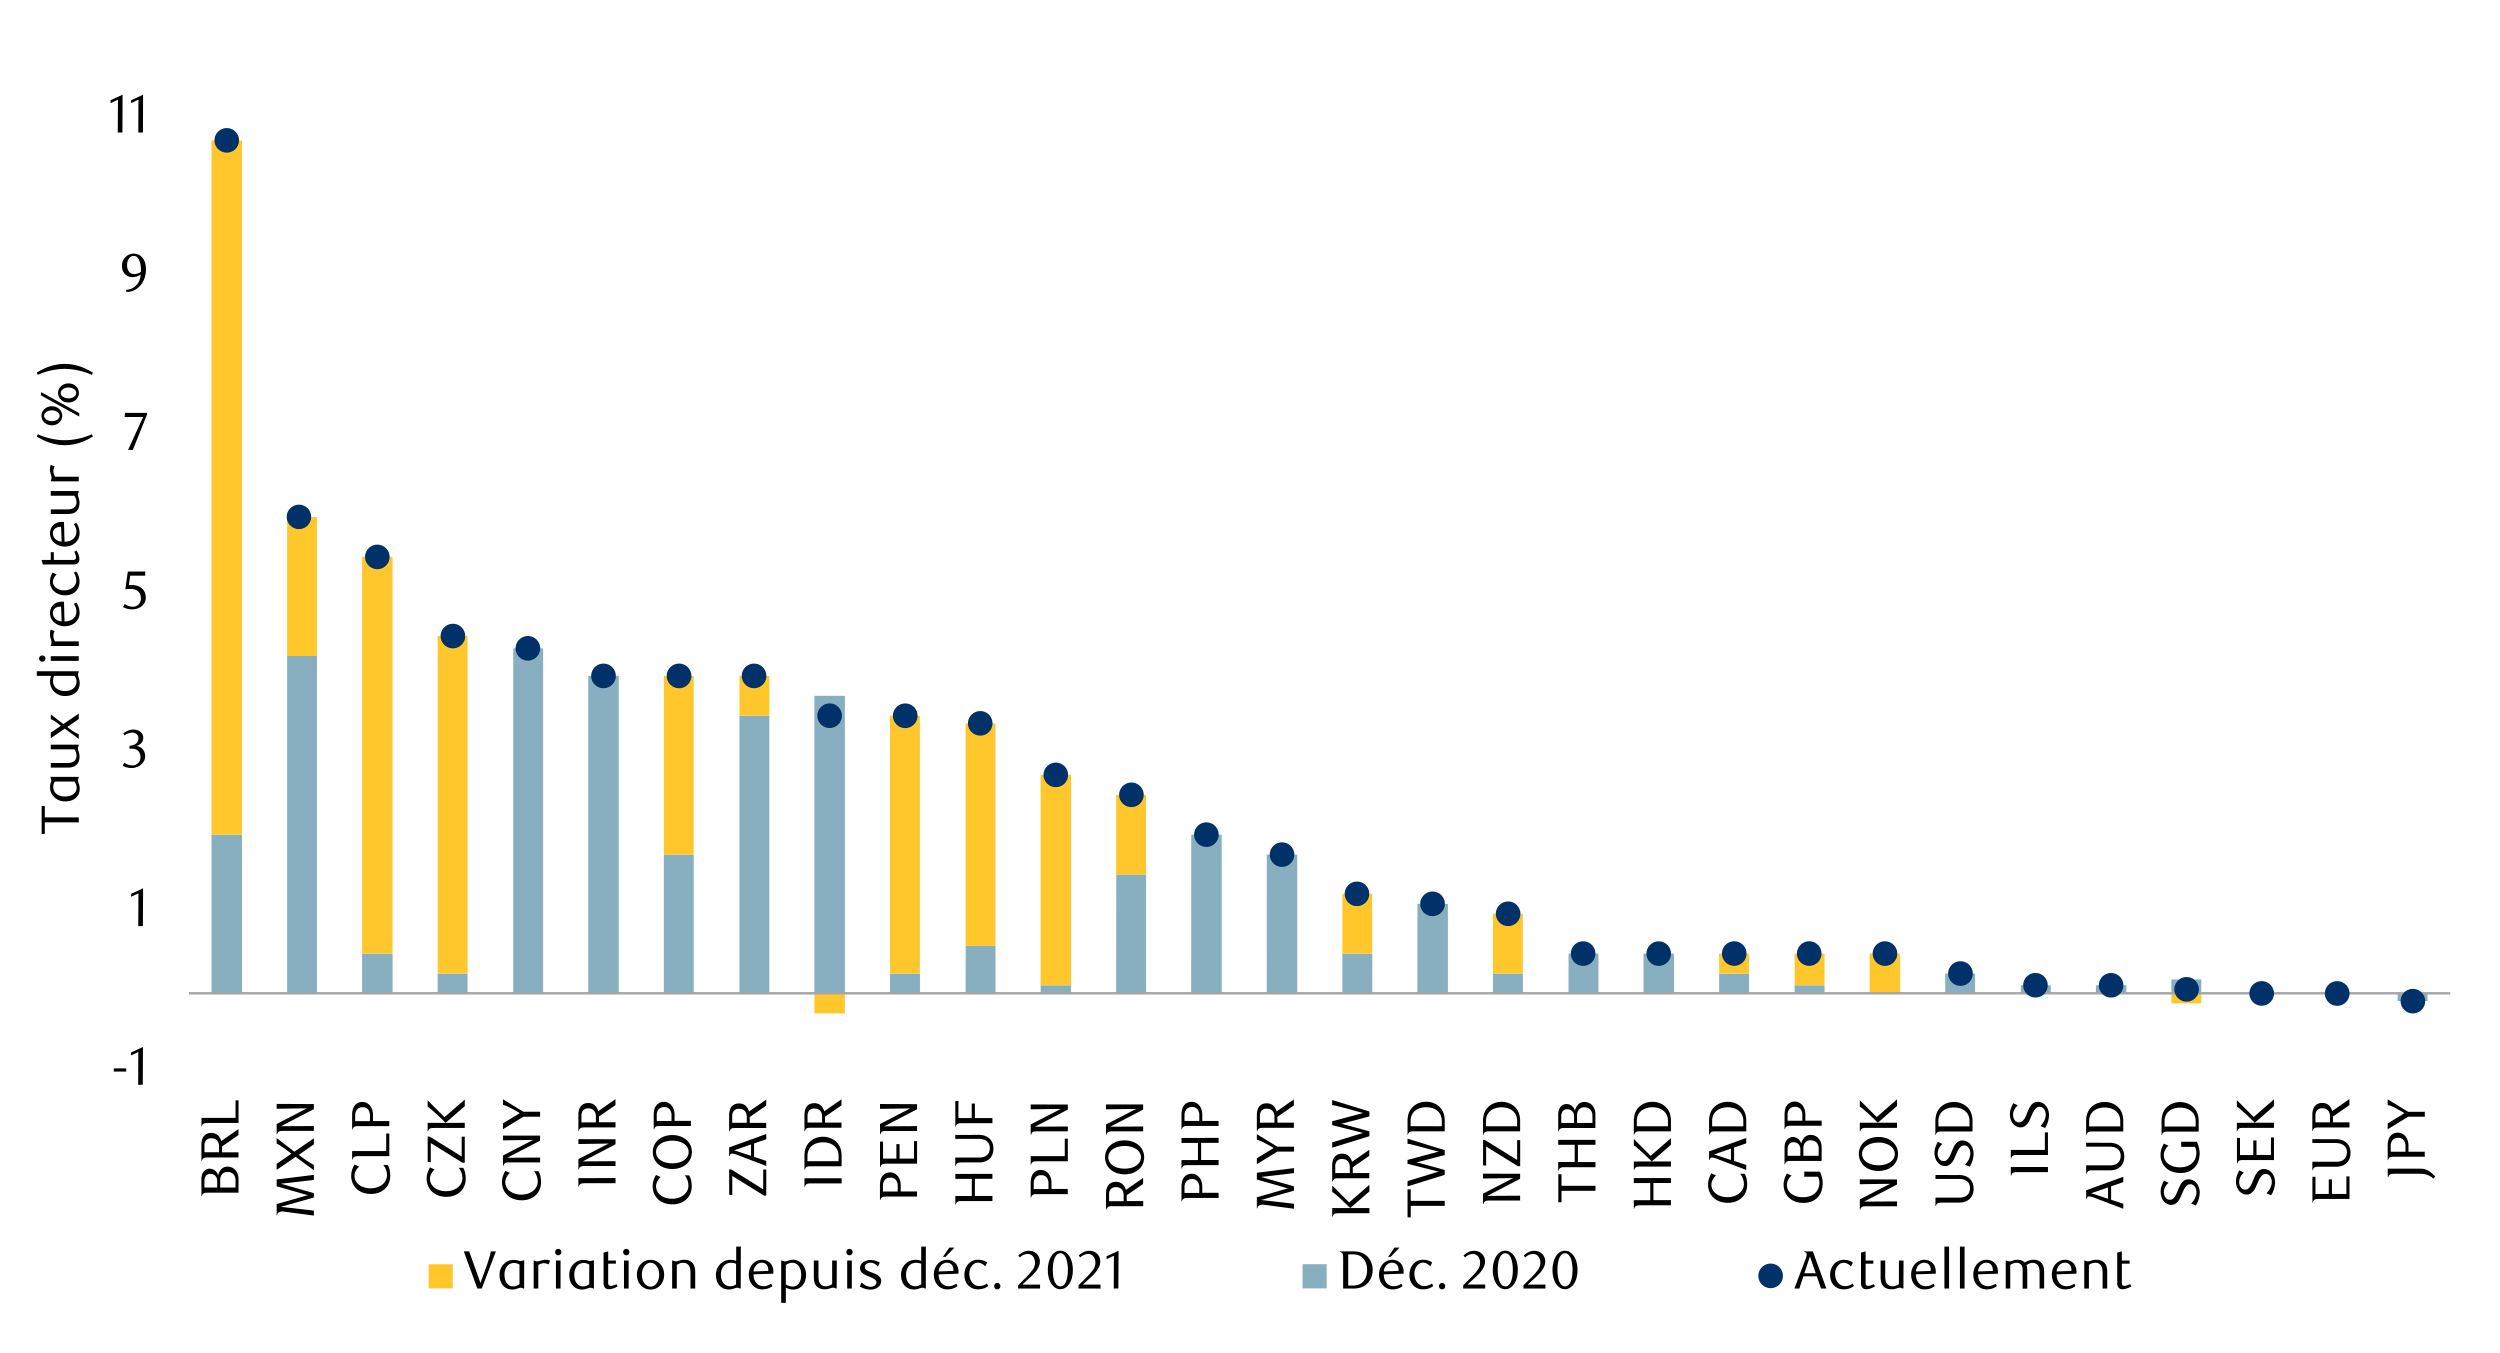 <svg id="Layer_1" data-name="Layer 1" xmlns="http://www.w3.org/2000/svg" xmlns:xlink="http://www.w3.org/1999/xlink" width="1460" height="790" viewBox="0 0 1460 790"><defs><style>.cls-1,.cls-4{fill:none;}.cls-2{fill:#87afbf;}.cls-3{fill:#ffc72c;}.cls-4{stroke:#a6a6a6;stroke-linejoin:round;stroke-width:1.43px;}.cls-5{fill:#003168;}.cls-6{clip-path:url(#clip-path);}</style><clipPath id="clip-path"><rect class="cls-1" x="1.44" y="47.62" width="1441.25" height="718.76"/></clipPath></defs><path class="cls-2" d="M1400.19,584.63h17.45v-4.45h-17.45ZM1268.1,572h17.45v8.21H1268.1ZM1224,575.38h17.8v4.8H1224Zm-43.79,0h17.43v4.8h-17.43ZM1136,568.53h17.45v11.65H1136Zm-87.93,6.85h17.46v4.8h-17.46ZM1004,568.53h17.45v11.65H1004Zm-44.16-11.62h17.79v23.27H959.79Zm-43.8,0h17.46v23.27H916Zm-44.13,11.62h17.45v11.65H871.86Zm-44.13-40.69h17.79v52.34H827.73Zm-43.8,29.07h17.43v23.27H783.93Zm-44.16-57.84h17.79v81.11H739.77Zm-44.13-11.62h17.79v92.73H695.64Zm-43.8,23.27H669.3v69.46H651.84Zm-44.13,64.66H625.5v4.8H607.71Zm-43.8-22.92h17.43v27.72H563.91Zm-44.16,16.07h17.46v11.65H519.75ZM475.62,406.35h17.79V580.18H475.62ZM431.83,418h17.45V580.18H431.83Zm-44.14,81.07h17.43v81.11H387.69ZM343.53,394.7h17.8V580.18h-17.8Zm-43.79-16.07h17.45V580.18H299.74ZM255.6,568.53h17.46v11.65H255.6Zm-44.13-11.62h17.8v23.27h-17.8ZM167.68,383.09H185.1V580.18H167.68ZM123.52,487.45h17.79v92.73H123.52Z"/><path class="cls-3" d="M1268.1,586h17.45v-5.81H1268.1Zm-176.23-29.08h17.8v23.27h-17.8Zm-43.79,0h17.46v18.47h-17.46Zm-44.13,0h17.45v11.62H1004ZM871.86,533.65h17.45v34.88H871.86ZM783.93,522h17.43v34.91H783.93ZM651.84,464.19H669.3v46.53H651.84Zm-44.13-11.65H625.5V575.38H607.71Zm-43.8-30.11h17.43v130H563.91ZM519.75,418h17.46V568.53H519.75ZM475.62,591.82h17.79V580.18H475.62ZM431.83,394.7h17.45V418H431.83Zm-44.14,0h17.43V499.07H387.69ZM255.6,371.44h17.46V568.53H255.6Zm-44.13-46.19h17.8V556.91h-17.8ZM167.68,302H185.1v81.11H167.68ZM123.52,82h17.79V487.45H123.52Z"/><line class="cls-4" x1="110.33" y1="580.09" x2="1430.92" y2="580.09"/><ellipse class="cls-5" cx="132.42" cy="81.97" rx="7.19" ry="7.19" transform="translate(50.2 214.23) rotate(-89.89)"/><circle class="cls-5" cx="176.22" cy="301.98" r="7.19" transform="matrix(0.38, -0.92, 0.92, 0.38, -170.21, 349.23)"/><circle class="cls-5" cx="220.35" cy="325.25" r="7.19" transform="translate(-171.62 298.77) rotate(-52.02)"/><path class="cls-5" d="M271.68,371.44a7.18,7.18,0,1,1-7.19-7.16A7.18,7.18,0,0,1,271.68,371.44Z"/><path class="cls-5" d="M315.47,378.63a7.18,7.18,0,1,1-7.16-7.19A7.17,7.17,0,0,1,315.47,378.63Z"/><path class="cls-5" d="M359.63,394.7a7.19,7.19,0,1,1-7.19-7.16A7.19,7.19,0,0,1,359.63,394.7Z"/><path class="cls-5" d="M403.77,394.7a7.2,7.2,0,1,1-7.19-7.16A7.19,7.19,0,0,1,403.77,394.7Z"/><path class="cls-5" d="M447.56,394.7a7.19,7.19,0,1,1-7.19-7.16A7.19,7.19,0,0,1,447.56,394.7Z"/><path class="cls-5" d="M491.69,418a7.18,7.18,0,1,1-7.19-7.19A7.17,7.17,0,0,1,491.69,418Z"/><path class="cls-5" d="M535.86,418a7.2,7.2,0,1,1-7.2-7.19A7.2,7.2,0,0,1,535.86,418Z"/><circle class="cls-5" cx="572.46" cy="422.43" r="7.19"/><circle class="cls-5" cx="616.59" cy="452.54" r="7.19" transform="translate(-139.4 568.54) rotate(-45)"/><path class="cls-5" d="M667.92,464.19a7.18,7.18,0,1,1-7.19-7.19A7.18,7.18,0,0,1,667.92,464.19Z"/><path class="cls-5" d="M711.71,487.45a7.18,7.18,0,1,1-7.16-7.19A7.2,7.2,0,0,1,711.71,487.45Z"/><circle class="cls-5" cx="748.68" cy="499.07" r="7.19" transform="translate(136.13 1158.14) rotate(-80.78)"/><circle class="cls-5" cx="792.48" cy="522" r="7.19"/><path class="cls-5" d="M843.8,527.81a7.19,7.19,0,1,1-7.19-7.16A7.19,7.19,0,0,1,843.8,527.81Z"/><path class="cls-5" d="M887.93,533.65a7.18,7.18,0,1,1-7.19-7.19A7.18,7.18,0,0,1,887.93,533.65Z"/><path class="cls-5" d="M931.73,556.91a7.18,7.18,0,1,1-7.17-7.19A7.18,7.18,0,0,1,931.73,556.91Z"/><circle class="cls-5" cx="968.7" cy="556.91" r="7.19" transform="translate(-110.07 848.09) rotate(-45)"/><circle class="cls-5" cx="1012.83" cy="556.91" r="7.19" transform="translate(238.12 1414.69) rotate(-76.72)"/><circle class="cls-5" cx="1056.62" cy="556.91" r="7.19" transform="translate(271.85 1457.32) rotate(-76.72)"/><path class="cls-5" d="M1108,556.91a7.18,7.18,0,1,1-7.16-7.19A7.18,7.18,0,0,1,1108,556.91Z"/><path class="cls-5" d="M1152.11,568.53a7.19,7.19,0,1,1-7.19-7.16A7.18,7.18,0,0,1,1152.11,568.53Z"/><circle class="cls-5" cx="1188.71" cy="575.38" r="7.19" transform="translate(-58.69 1009.07) rotate(-45)"/><circle class="cls-5" cx="1232.85" cy="575.38" r="7.19" transform="translate(467.41 1700.14) rotate(-80.78)"/><path class="cls-5" d="M1284.17,577.78a7.18,7.18,0,1,1-7.16-7.19A7.17,7.17,0,0,1,1284.17,577.78Z"/><path class="cls-5" d="M1328,580.18a7.18,7.18,0,1,1-7.17-7.19A7.19,7.19,0,0,1,1328,580.18Z"/><path class="cls-5" d="M1372.13,580.18a7.2,7.2,0,1,1-7.19-7.19A7.19,7.19,0,0,1,1372.13,580.18Z"/><circle class="cls-5" cx="1409.07" cy="584.63" r="7.19" transform="translate(606.28 1881.86) rotate(-80.78)"/><g class="cls-6"><path d="M66.43,625.79v-1.86h7.3v1.86Z"/><path d="M80.69,633.53l.09-19.17-4.28,2v-1.7l7-3.24-.12,22.06Z"/></g><g class="cls-6"><path d="M80.75,540.86l.1-19.16-4.28,2V522l7-3.24-.12,22.06Z"/></g><g class="cls-6"><path d="M79.66,435.71a5.55,5.55,0,0,1,2.11.58,5.37,5.37,0,0,1,1.62,1.29,6.08,6.08,0,0,1,1,1.84,6.44,6.44,0,0,1,.38,2.27,5.64,5.64,0,0,1-.66,2.69,7.35,7.35,0,0,1-1.76,2.17A8.41,8.41,0,0,1,79.85,448a8.71,8.71,0,0,1-3,.52,11.89,11.89,0,0,1-2.47-.27,10.13,10.13,0,0,1-2.75-1.08l.94-1.8A8.42,8.42,0,0,0,77.49,447a4.35,4.35,0,0,0,1.7-.35,4.87,4.87,0,0,0,1.46-1,4.45,4.45,0,0,0,1-1.48,4.62,4.62,0,0,0,.38-1.93,5.75,5.75,0,0,0-.37-2.16,4.48,4.48,0,0,0-1-1.56,4,4,0,0,0-1.5-.94,5.31,5.31,0,0,0-1.84-.32H75.66v-1.76a6.31,6.31,0,0,0,3.72-1.16,3.81,3.81,0,0,0,1.44-3.21,3,3,0,0,0-1-2.36,3.57,3.57,0,0,0-2.47-.92,6.78,6.78,0,0,0-2.33.4,10.06,10.06,0,0,0-2.26,1.21l-.76-1.2a14.69,14.69,0,0,1,2.87-1.6,7.79,7.79,0,0,1,3-.6,7.18,7.18,0,0,1,2.34.36,5.68,5.68,0,0,1,1.82,1,4.61,4.61,0,0,1,1.2,1.51,4.51,4.51,0,0,1,.43,2,4.35,4.35,0,0,1-.32,1.69,4.66,4.66,0,0,1-.85,1.36,4.86,4.86,0,0,1-1.26,1A9.89,9.89,0,0,1,79.66,435.71Z"/></g><g class="cls-6"><path d="M84.8,336.18H76.06l-.82,5.51.69-.05h.69a10.78,10.78,0,0,1,4.14.69,7.18,7.18,0,0,1,2.61,1.76,6.4,6.4,0,0,1,1.36,2.38,8.8,8.8,0,0,1,.39,2.53,6.23,6.23,0,0,1-.65,2.85A6.65,6.65,0,0,1,82.74,354a8,8,0,0,1-2.51,1.39,9.44,9.44,0,0,1-3,.48,13.1,13.1,0,0,1-2.57-.26,11,11,0,0,1-2.81-1.09l1-1.79a8.28,8.28,0,0,0,4.88,1.6,4.4,4.4,0,0,0,1.69-.34,4.67,4.67,0,0,0,1.47-1,4.78,4.78,0,0,0,1-1.51,4.63,4.63,0,0,0,.4-1.95,6,6,0,0,0-.57-2.79,4.82,4.82,0,0,0-1.46-1.71,5.46,5.46,0,0,0-2.05-.87,11.84,11.84,0,0,0-2.28-.23,11.32,11.32,0,0,0-1.43.08c-.47,0-.91.11-1.31.17l1.45-10.39H84.8Z"/></g><g class="cls-6"><path d="M77.56,262.78H74.79l8.78-19.26H72.81L73,241.1H85.9V242Z"/></g><g class="cls-6"><path d="M73.53,169.27a9.25,9.25,0,0,0,2.87-.57,8.57,8.57,0,0,0,3.65-2.61,12.09,12.09,0,0,0,1-1.51,8.65,8.65,0,0,0,.75-2,11,11,0,0,0,.38-2.19,10,10,0,0,1-2.42,1.09,8.32,8.32,0,0,1-2.33.36,6.33,6.33,0,0,1-2.38-.44,5.77,5.77,0,0,1-2-1.27,5.94,5.94,0,0,1-1.32-2,7.3,7.3,0,0,1-.49-2.78,7.92,7.92,0,0,1,.58-3.09A7.13,7.13,0,0,1,73.44,150a6.53,6.53,0,0,1,2.17-1.42,6.88,6.88,0,0,1,2.52-.48,6.79,6.79,0,0,1,2.6.53A6.28,6.28,0,0,1,83,150.26a8.67,8.67,0,0,1,1.62,2.88,12.46,12.46,0,0,1,.61,4.14,15.72,15.72,0,0,1-.86,5.28,12.94,12.94,0,0,1-2.4,4.19,10.74,10.74,0,0,1-3.6,2.75,10.09,10.09,0,0,1-4.47,1Zm8.78-10.48a4.62,4.62,0,0,0,0-.6v-.6a21.89,21.89,0,0,0-.24-3,8.81,8.81,0,0,0-.65-2.3A5.12,5.12,0,0,0,80,150.13a3.22,3.22,0,0,0-2-.66,3,3,0,0,0-1.41.36,3.86,3.86,0,0,0-1.2,1.06,5.57,5.57,0,0,0-.84,1.65,7,7,0,0,0-.31,2.19,5.94,5.94,0,0,0,1.17,4,3.81,3.81,0,0,0,3,1.34A7.61,7.61,0,0,0,82.31,158.79Z"/></g><g class="cls-6"><path d="M68.78,77.4l.1-19.21-4.29,2.05v-1.7l7-3.25L71.5,77.4Z"/><path d="M80.77,77.4l.09-19.21-4.29,2.05v-1.7l7-3.25L83.48,77.4Z"/></g><g class="cls-6"><path d="M117.62,688.65a8.11,8.11,0,0,1,.41-2.76,5.5,5.5,0,0,1,1.1-1.9,4.42,4.42,0,0,1,1.56-1.12,4.55,4.55,0,0,1,1.77-.36,4.66,4.66,0,0,1,1.56.27,5.13,5.13,0,0,1,2.6,2,5.4,5.4,0,0,1,.75,1.67,7.87,7.87,0,0,1,1.94-3.72,5.11,5.11,0,0,1,3.79-1.39,5.7,5.7,0,0,1,2.28.49,6.28,6.28,0,0,1,2,1.41,6.51,6.51,0,0,1,1.4,2.28,8.3,8.3,0,0,1,.52,3v8H122c-.71,0-1.35,0-1.9.07a2.36,2.36,0,0,0-1.37.5,1.9,1.9,0,0,0-.54.61,2.06,2.06,0,0,0-.25.81h-.28Zm9.22.94a4.46,4.46,0,0,0-.27-1.57,3.87,3.87,0,0,0-.77-1.28,3.48,3.48,0,0,0-1.26-.86,4.53,4.53,0,0,0-1.76-.32,3,3,0,0,0-2.55,1.14,5,5,0,0,0-.85,3.11v3.72h7.46Zm10.7-.06a5.32,5.32,0,0,0-1.23-3.81,4.59,4.59,0,0,0-3.49-1.29,3.86,3.86,0,0,0-3.13,1.29A4.93,4.93,0,0,0,128.6,689v4.5h8.94Z"/><path d="M117.62,668.46a10.33,10.33,0,0,1,.34-2.76,6.27,6.27,0,0,1,1.06-2.15,4.93,4.93,0,0,1,1.78-1.4,5.77,5.77,0,0,1,2.51-.5,5.61,5.61,0,0,1,3.89,1.3,6.88,6.88,0,0,1,2,3.43l10.07-7v3.49l-9.63,6.68v3.41h9.63v3H122c-.71,0-1.35,0-1.9.06a2.37,2.37,0,0,0-1.37.51,1.9,1.9,0,0,0-.54.61,2,2,0,0,0-.25.8h-.28Zm5.79-3.7a3.85,3.85,0,0,0-3,1.13,4.56,4.56,0,0,0-1,3.12v3.93h8.5v-3.36a6.12,6.12,0,0,0-.38-2.29,4,4,0,0,0-1-1.49,3.5,3.5,0,0,0-1.43-.8A5.68,5.68,0,0,0,123.41,664.76Z"/><path d="M139.3,642.61v13.18H122c-.71,0-1.35,0-1.9.07a2.36,2.36,0,0,0-1.37.5,1.9,1.9,0,0,0-.54.61,2.06,2.06,0,0,0-.25.81h-.28v-4.95h19.89V642.61Z"/></g><g class="cls-6"><path d="M183.3,689.06,164,691.3l19.3,5.52v2.49L164,704.8,183.3,707v2.9l-17.38-2.3a4.34,4.34,0,0,0-3.28.57,2.27,2.27,0,0,0-.54.64,2.11,2.11,0,0,0-.25.81h-.28v-6.44l17.19-4.92a6.38,6.38,0,0,1,.66-.15c.23,0,.43-.08.6-.1-.17,0-.36-.06-.59-.11l-.64-.17-17.22-4.92v-4l21.73-2.71Z"/><path d="M171.91,672.6l11.39-7.82v3.53l-8.83,6.12c.73.57,1.54,1.17,2.41,1.8s1.72,1.22,2.55,1.78,1.6,1,2.29,1.44a10.46,10.46,0,0,0,1.58.78v3.22l-10.63-7.85-11.1,7.6v-3.53l8.61-5.93-2.3-1.74c-.85-.63-1.67-1.23-2.48-1.8s-1.56-1.06-2.24-1.48a8.65,8.65,0,0,0-1.59-.82v-3.25Z"/><path d="M183.3,644.78v2.94l-19.24,10,19.24-.12v2.84H165.92c-.71,0-1.35,0-1.91.06a2.41,2.41,0,0,0-1.37.5,1.94,1.94,0,0,0-.54.62,2,2,0,0,0-.25.8h-.28v-6L177.81,648l.82-.4a5.08,5.08,0,0,1,.82-.3c-.36,0-.82,0-1.39,0l-1.73,0-14.76.22v-2.84Z"/></g><g class="cls-6"><path d="M209.75,681.31a7.23,7.23,0,0,0-.92.92,7.54,7.54,0,0,0-.89,1.27,9.32,9.32,0,0,0-.66,1.51,5.38,5.38,0,0,0-.26,1.62,6.41,6.41,0,0,0,.66,2.88,6.9,6.9,0,0,0,1.89,2.33,9.2,9.2,0,0,0,3,1.56,12.28,12.28,0,0,0,3.84.57,12,12,0,0,0,4-.63,9.65,9.65,0,0,0,3-1.69,7.12,7.12,0,0,0,1.92-2.44,6.61,6.61,0,0,0,.66-2.89,9.59,9.59,0,0,0-2.17-6h2.58a9.38,9.38,0,0,1,1.1,2.74,14.39,14.39,0,0,1,.41,3.59,11.34,11.34,0,0,1-.75,4.13,9.61,9.61,0,0,1-2.22,3.37,10.81,10.81,0,0,1-3.56,2.27,13,13,0,0,1-4.8.83,13.8,13.8,0,0,1-4.56-.74,10.38,10.38,0,0,1-3.63-2.12,10,10,0,0,1-2.41-3.36,10.64,10.64,0,0,1-.88-4.42,10.85,10.85,0,0,1,.55-3.43,14.64,14.64,0,0,1,1.4-3.08Z"/><path d="M227.35,662v13.19H210c-.72,0-1.35,0-1.91.06a2.41,2.41,0,0,0-1.37.5,1.81,1.81,0,0,0-.53.62,1.87,1.87,0,0,0-.25.8h-.29v-4.94h19.89V662Z"/><path d="M227.35,657.65H210c-.72,0-1.35,0-1.91.06a2.41,2.41,0,0,0-1.37.5,1.91,1.91,0,0,0-.53.62,1.87,1.87,0,0,0-.25.8h-.29v-8.56a12.4,12.4,0,0,1,.33-2.93,6.43,6.43,0,0,1,1.06-2.32,5.51,5.51,0,0,1,4.69-2.27,5.25,5.25,0,0,1,2.39.55,6.06,6.06,0,0,1,1.93,1.54,7.2,7.2,0,0,1,1.31,2.38,9.25,9.25,0,0,1,.47,3.05v3.62h9.51Zm-15.61-11a4,4,0,0,0-3.23,1.29,5.49,5.49,0,0,0-1.08,3.62v3.18h8.62v-3.18a5.43,5.43,0,0,0-1.09-3.62A4,4,0,0,0,211.74,646.6Z"/></g><g class="cls-6"><path d="M253.83,683a7.8,7.8,0,0,0-.93.91,8.74,8.74,0,0,0-.88,1.28,9,9,0,0,0-.66,1.51,5,5,0,0,0-.27,1.62,6.29,6.29,0,0,0,.67,2.88,7,7,0,0,0,1.88,2.33,9.36,9.36,0,0,0,3,1.56,12.58,12.58,0,0,0,3.84.56,11.93,11.93,0,0,0,4-.63,9.77,9.77,0,0,0,3-1.68,7.22,7.22,0,0,0,1.92-2.44,6.64,6.64,0,0,0,.66-2.89,9.66,9.66,0,0,0-.53-3.06A9.51,9.51,0,0,0,267.9,682h2.58a9.31,9.31,0,0,1,1.1,2.73,14.93,14.93,0,0,1,.41,3.59,11.35,11.35,0,0,1-.75,4.14,9.7,9.7,0,0,1-2.22,3.37,10.63,10.63,0,0,1-3.56,2.26,12.77,12.77,0,0,1-4.8.84,13.76,13.76,0,0,1-4.56-.74,10.54,10.54,0,0,1-3.64-2.13,9.92,9.92,0,0,1-2.4-3.35,10.64,10.64,0,0,1-.89-4.42,10.77,10.77,0,0,1,.56-3.43,15,15,0,0,1,1.4-3.09Z"/><path d="M269.63,675.4V663.82h1.79v15.23H270.1l-18.53-11.49v11.21l-1.8-.29V663.75h1.1Z"/><path d="M271.42,646l-11.2,9.73c-1-1-2-2-3.08-3s-2-2-3-2.83-1.81-1.62-2.58-2.25a8.44,8.44,0,0,0-1.81-1.23v-3.81l9.85,9.82,11.83-10.29Zm0,9.73v3H254.08c-.71,0-1.34,0-1.9.06a2.39,2.39,0,0,0-1.37.5,1.71,1.71,0,0,0-.53.62,2,2,0,0,0-.26.8h-.28v-4.94Z"/></g><g class="cls-6"><path d="M297.82,685a7.1,7.1,0,0,0-.92.91,8.07,8.07,0,0,0-.89,1.28,9,9,0,0,0-.66,1.51,5.28,5.28,0,0,0-.26,1.62,6.41,6.41,0,0,0,.66,2.88,7,7,0,0,0,1.88,2.33,9.36,9.36,0,0,0,3,1.56,12.58,12.58,0,0,0,3.84.56,12,12,0,0,0,4-.63,9.83,9.83,0,0,0,3-1.68,7.22,7.22,0,0,0,1.92-2.44,6.65,6.65,0,0,0,.66-2.9,9.65,9.65,0,0,0-.53-3.05,9.47,9.47,0,0,0-1.64-2.93h2.58a9.49,9.49,0,0,1,1.1,2.74,14.45,14.45,0,0,1,.41,3.59,11.35,11.35,0,0,1-.75,4.14,9.7,9.7,0,0,1-2.22,3.37,10.63,10.63,0,0,1-3.56,2.26,12.77,12.77,0,0,1-4.8.84,13.8,13.8,0,0,1-4.56-.74,10.54,10.54,0,0,1-3.64-2.13,9.92,9.92,0,0,1-2.4-3.35,10.64,10.64,0,0,1-.88-4.42,10.76,10.76,0,0,1,.55-3.43,15,15,0,0,1,1.4-3.09Z"/><path d="M315.42,663.2v2.93l-19.2,10,19.2-.13v2.83H298.08c-.72,0-1.35,0-1.91.06a2.42,2.42,0,0,0-1.37.51,1.76,1.76,0,0,0-.53.61,1.87,1.87,0,0,0-.25.8h-.29v-6l16.21-8.37.82-.39a3.51,3.51,0,0,1,.82-.3c-.36,0-.82,0-1.39,0l-1.73,0-14.73.22V663.2Z"/><path d="M305.66,649.26h9.76v2.9h-9.76l-11.93,7.3v-3.4l9.82-6q-1.07-.65-2.49-1.47c-.94-.54-1.88-1-2.83-1.52s-1.82-.88-2.63-1.22a7.12,7.12,0,0,0-1.87-.56V642Z"/></g><g class="cls-6"><path d="M359.46,688v3H342.12c-.71,0-1.35,0-1.9.07a2.39,2.39,0,0,0-1.37.5,2.18,2.18,0,0,0-.54.65,2,2,0,0,0-.25.8h-.28v-5Z"/><path d="M359.46,665.33v2.93l-19.19,10,19.19-.13v2.83H342.12c-.71,0-1.35,0-1.9.07a2.39,2.39,0,0,0-1.37.5,1.9,1.9,0,0,0-.54.61,2.11,2.11,0,0,0-.25.81h-.28v-6L354,668.57l.82-.39a3.46,3.46,0,0,1,.81-.3q-.53,0-1.38,0l-1.73,0-14.73.23v-2.84Z"/><path d="M337.78,651a10.32,10.32,0,0,1,.35-2.76,6.08,6.08,0,0,1,1.05-2.15,4.83,4.83,0,0,1,1.78-1.4,5.78,5.78,0,0,1,2.52-.5,5.6,5.6,0,0,1,3.88,1.3,6.88,6.88,0,0,1,2,3.43l10.07-7v3.49L349.83,652v3.41h9.63v3H342.12c-.71,0-1.35,0-1.9.06a2.39,2.39,0,0,0-1.37.51,1.8,1.8,0,0,0-.54.61,2,2,0,0,0-.25.8h-.28Zm5.79-3.7a3.85,3.85,0,0,0-3,1.13,4.56,4.56,0,0,0-1,3.12v3.93H348v-3.36a6.12,6.12,0,0,0-.38-2.29,4,4,0,0,0-1-1.49,3.5,3.5,0,0,0-1.43-.8A5.68,5.68,0,0,0,343.57,647.27Z"/></g><g class="cls-6"><path d="M385.86,687.41a6.51,6.51,0,0,0-.92.91,7.33,7.33,0,0,0-.88,1.27,8.89,8.89,0,0,0-.67,1.51,5.38,5.38,0,0,0-.26,1.62,6.41,6.41,0,0,0,.66,2.88,6.81,6.81,0,0,0,1.89,2.33,9.2,9.2,0,0,0,2.95,1.56,12.28,12.28,0,0,0,3.84.57,12,12,0,0,0,4-.63,9.65,9.65,0,0,0,3-1.69,7.18,7.18,0,0,0,1.92-2.43,6.68,6.68,0,0,0,.66-2.9,9.59,9.59,0,0,0-2.17-6h2.58a9.49,9.49,0,0,1,1.1,2.74,14.45,14.45,0,0,1,.41,3.59,11.3,11.3,0,0,1-.75,4.13,9.52,9.52,0,0,1-2.22,3.37,10.65,10.65,0,0,1-3.56,2.27,13,13,0,0,1-4.8.83,13.55,13.55,0,0,1-4.56-.74,10.47,10.47,0,0,1-3.63-2.12,10,10,0,0,1-2.41-3.35,10.68,10.68,0,0,1-.88-4.43,10.85,10.85,0,0,1,.55-3.43,14.64,14.64,0,0,1,1.4-3.08Z"/><path d="M392.63,662.89a13.37,13.37,0,0,1,4.75.79A11.18,11.18,0,0,1,401,665.8a9.1,9.1,0,0,1,2.28,3.15,9.68,9.68,0,0,1,0,7.66,9.29,9.29,0,0,1-2.28,3.15,11.22,11.22,0,0,1-3.61,2.14,13.6,13.6,0,0,1-4.75.79,13.79,13.79,0,0,1-4.77-.79,11.07,11.07,0,0,1-3.6-2.14,9.26,9.26,0,0,1-2.27-3.15,9.79,9.79,0,0,1,0-7.66,9.07,9.07,0,0,1,2.27-3.15,11,11,0,0,1,3.6-2.12A13.56,13.56,0,0,1,392.63,662.89Zm0,3.27a14.48,14.48,0,0,0-3.85.49,10.29,10.29,0,0,0-3,1.35,6.28,6.28,0,0,0-1.95,2.1,5.37,5.37,0,0,0-.69,2.67,5.31,5.31,0,0,0,.69,2.69,6.47,6.47,0,0,0,1.95,2.1,9.8,9.8,0,0,0,3,1.35,14.93,14.93,0,0,0,3.85.47,14.75,14.75,0,0,0,3.82-.47,9.8,9.8,0,0,0,3-1.35,6.65,6.65,0,0,0,2-2.1,5.22,5.22,0,0,0,.71-2.69,5.28,5.28,0,0,0-.71-2.67,6.45,6.45,0,0,0-2-2.1,10.29,10.29,0,0,0-3-1.35A14.31,14.31,0,0,0,392.63,666.16Z"/><path d="M403.46,657.57H386.12c-.72,0-1.35,0-1.91.06a2.42,2.42,0,0,0-1.37.51,2,2,0,0,0-.78,1.41h-.29V651a12.32,12.32,0,0,1,.33-2.92,6.48,6.48,0,0,1,1.06-2.33,5.53,5.53,0,0,1,4.69-2.27,5.38,5.38,0,0,1,2.39.55,6,6,0,0,1,1.93,1.55,7.15,7.15,0,0,1,1.31,2.37,9.29,9.29,0,0,1,.47,3v3.62h9.51Zm-15.61-11a4,4,0,0,0-3.23,1.29,5.46,5.46,0,0,0-1.08,3.61v3.18h8.62v-3.18a5.41,5.41,0,0,0-1.09-3.61A4,4,0,0,0,387.85,646.53Z"/></g><g class="cls-6"><path d="M445.71,694.56V683h1.79v15.23h-1.32l-18.53-11.48v11.2l-1.8-.28V682.92H427Z"/><path d="M447.5,665.3l-7.11,2.45v7.87L447.5,678v2.92l-17.21-6.54a7.31,7.31,0,0,0-2.9-.66q-1,.06-1.29,1.38h-.28v-5l21.68-7.87Zm-18.75,6.48L438.6,675v-6.64Z"/><path d="M425.82,651.24a10.32,10.32,0,0,1,.35-2.76,6,6,0,0,1,1.05-2.14,4.81,4.81,0,0,1,1.78-1.4,5.78,5.78,0,0,1,2.52-.51,5.61,5.61,0,0,1,3.88,1.31,6.73,6.73,0,0,1,2,3.42l10.07-7v3.5l-9.63,6.68v3.41h9.63v3H430.16c-.71,0-1.34,0-1.9.06a2.39,2.39,0,0,0-1.37.5,1.71,1.71,0,0,0-.53.62,1.88,1.88,0,0,0-.26.8h-.28Zm5.79-3.69a3.82,3.82,0,0,0-3,1.13,4.51,4.51,0,0,0-1,3.11v3.94h8.5v-3.37a6.11,6.11,0,0,0-.38-2.28,4,4,0,0,0-1-1.5,3.79,3.79,0,0,0-1.44-.8A5.67,5.67,0,0,0,431.61,647.55Z"/></g><g class="cls-6"><path d="M491.5,688.11v3H474.16c-.72,0-1.35,0-1.91.06a2.41,2.41,0,0,0-1.37.5,2.13,2.13,0,0,0-.53.65,1.87,1.87,0,0,0-.25.8h-.29v-5Z"/><path d="M469.81,674.89a13.43,13.43,0,0,1,.57-3.9,9.25,9.25,0,0,1,1.7-3.27,10.35,10.35,0,0,1,3.76-2.85,11.87,11.87,0,0,1,9.63,0,10.35,10.35,0,0,1,3.76,2.85,9.25,9.25,0,0,1,1.7,3.27,13.43,13.43,0,0,1,.57,3.9v6.2H474.16c-.72,0-1.35,0-1.91.07a2.41,2.41,0,0,0-1.37.5,1.76,1.76,0,0,0-.53.61,1.91,1.91,0,0,0-.25.81h-.29Zm19.92,3.24v-3a8.2,8.2,0,0,0-.69-3.51,7.05,7.05,0,0,0-1.92-2.47,8.44,8.44,0,0,0-2.88-1.52,11.72,11.72,0,0,0-3.57-.52,11.89,11.89,0,0,0-3.59.52,8.4,8.4,0,0,0-2.89,1.52,7.05,7.05,0,0,0-1.92,2.47,8.2,8.2,0,0,0-.7,3.51v3Z"/><path d="M469.81,651.08a10.32,10.32,0,0,1,.35-2.76,6,6,0,0,1,1-2.14,4.89,4.89,0,0,1,1.78-1.4,5.78,5.78,0,0,1,2.52-.51,5.65,5.65,0,0,1,3.89,1.31,6.87,6.87,0,0,1,2,3.42l10.07-7v3.5l-9.63,6.68v3.41h9.63v3H474.16c-.72,0-1.35,0-1.91.06a2.41,2.41,0,0,0-1.37.5,1.71,1.71,0,0,0-.53.62,1.87,1.87,0,0,0-.25.8h-.29Zm5.79-3.69a3.82,3.82,0,0,0-3,1.13,4.51,4.51,0,0,0-1,3.11v3.94h8.5V652.2a5.91,5.91,0,0,0-.38-2.28,4,4,0,0,0-1-1.5,3.82,3.82,0,0,0-1.43-.8A5.79,5.79,0,0,0,475.6,647.39Z"/></g><g class="cls-6"><path d="M535.57,698.79H518.23c-.71,0-1.35,0-1.9.07a2.39,2.39,0,0,0-1.37.5,1.9,1.9,0,0,0-.54.61,2.06,2.06,0,0,0-.25.81h-.28v-8.57a12.32,12.32,0,0,1,.33-2.92,6.46,6.46,0,0,1,1-2.33,5.56,5.56,0,0,1,4.69-2.27,5.42,5.42,0,0,1,2.4.55,6,6,0,0,1,1.93,1.55,7.33,7.33,0,0,1,1.31,2.37,9.56,9.56,0,0,1,.47,3.05v3.62h9.5Zm-15.61-11a4,4,0,0,0-3.22,1.29,5.42,5.42,0,0,0-1.09,3.62v3.17h8.62v-3.17a5.47,5.47,0,0,0-1.08-3.62A4,4,0,0,0,520,687.75Z"/><path d="M535.57,666.41v13.18H518.26c-.71,0-1.35,0-1.9.07a2.39,2.39,0,0,0-1.37.5,1.71,1.71,0,0,0-.53.62,2,2,0,0,0-.26.8h-.28V666.69h1.79v9.95h7.78v-8.47h1.86v8.47h8.43V666.41Z"/><path d="M535.57,644.85v2.93l-19.19,10,19.19-.12v2.83H518.23c-.71,0-1.35,0-1.9.06A2.39,2.39,0,0,0,515,661a1.8,1.8,0,0,0-.54.61,2,2,0,0,0-.25.8h-.28v-6l16.21-8.37c.21-.1.48-.24.82-.39a3.46,3.46,0,0,1,.81-.3q-.53,0-1.38,0l-1.73,0-14.73.22v-2.83Z"/></g><g class="cls-6"><path d="M579.57,685.53v2.89H569.34v10h10.23v3H562.23c-.72,0-1.35,0-1.91.06A2.42,2.42,0,0,0,559,702a1.68,1.68,0,0,0-.53.61,1.87,1.87,0,0,0-.25.8h-.29v-4.94h9.6v-10h-9.6v-2.89Z"/><path d="M571.57,662.77a10.56,10.56,0,0,1,3.83.63,7.42,7.42,0,0,1,2.67,1.72,7.07,7.07,0,0,1,1.58,2.53,9.37,9.37,0,0,1,.51,3.12,9.91,9.91,0,0,1-.48,3.1,7.19,7.19,0,0,1-1.53,2.58,7.28,7.28,0,0,1-2.63,1.76,10,10,0,0,1-3.79.65h-9.5c-.72,0-1.35,0-1.91.07a2.58,2.58,0,0,0-1.37.52,1.8,1.8,0,0,0-.53.62,1.87,1.87,0,0,0-.25.8h-.29V676h14a8.13,8.13,0,0,0,2.83-.44,5.12,5.12,0,0,0,1.9-1.2,4.57,4.57,0,0,0,1.09-1.77,6.49,6.49,0,0,0,.35-2.11,5.52,5.52,0,0,0-.48-2.4,4.31,4.31,0,0,0-1.35-1.67,6,6,0,0,0-2.09-1,10.27,10.27,0,0,0-2.69-.33H557.88v-2.27Z"/><path d="M559.71,643v9.94h7.77v-8.46h1.86v8.46h10.23v3H562.25c-.71,0-1.35,0-1.9.07a2.39,2.39,0,0,0-1.37.5,1.87,1.87,0,0,0-.53.61,1.91,1.91,0,0,0-.25.81h-.29V643Z"/></g><g class="cls-6"><path d="M623.61,697.36H606.27c-.71,0-1.35,0-1.9.06a2.39,2.39,0,0,0-1.37.5,1.94,1.94,0,0,0-.54.62,2,2,0,0,0-.25.8h-.28v-8.56a12.4,12.4,0,0,1,.33-2.93,6.41,6.41,0,0,1,1-2.32,5.53,5.53,0,0,1,4.69-2.27,5.22,5.22,0,0,1,2.39.55,6.09,6.09,0,0,1,1.94,1.54,7.39,7.39,0,0,1,1.31,2.38,9.52,9.52,0,0,1,.47,3v3.62h9.5ZM608,686.31a4,4,0,0,0-3.22,1.29,5.43,5.43,0,0,0-1.09,3.62v3.18h8.62v-3.18a5.49,5.49,0,0,0-1.08-3.62A4,4,0,0,0,608,686.31Z"/><path d="M623.61,665v13.19H606.27c-.71,0-1.35,0-1.9.06a2.39,2.39,0,0,0-1.37.51,1.8,1.8,0,0,0-.54.61,2,2,0,0,0-.25.8h-.28V675.2h19.89V665Z"/><path d="M623.61,645.05V648l-19.19,10,19.19-.13v2.83H606.27c-.71,0-1.35,0-1.9.07a2.39,2.39,0,0,0-1.37.5,1.9,1.9,0,0,0-.54.61,2.06,2.06,0,0,0-.25.81h-.28v-6l16.21-8.38.81-.39a3.68,3.68,0,0,1,.82-.3c-.35,0-.82,0-1.38,0l-1.73,0-14.73.23v-2.84Z"/></g><g class="cls-6"><path d="M645.92,697a10.42,10.42,0,0,1,.35-2.76,6,6,0,0,1,1.05-2.14,4.81,4.81,0,0,1,1.78-1.4,5.78,5.78,0,0,1,2.52-.51,5.61,5.61,0,0,1,3.88,1.31,6.73,6.73,0,0,1,2,3.42l10.07-7v3.5L658,698v3.41h9.63v3H650.26c-.71,0-1.34,0-1.9.06a2.39,2.39,0,0,0-1.37.5,1.8,1.8,0,0,0-.53.62,1.88,1.88,0,0,0-.26.8h-.28Zm5.79-3.69a3.82,3.82,0,0,0-3,1.13,4.54,4.54,0,0,0-1,3.12v3.93h8.5v-3.37a6.11,6.11,0,0,0-.38-2.28,3.89,3.89,0,0,0-1-1.49,3.57,3.57,0,0,0-1.43-.81A6,6,0,0,0,651.71,693.27Z"/><path d="M656.78,666a13.41,13.41,0,0,1,4.75.79,11,11,0,0,1,3.6,2.12,8.85,8.85,0,0,1,2.28,3.15,9.68,9.68,0,0,1,0,7.66,9,9,0,0,1-2.28,3.15,11.07,11.07,0,0,1-3.6,2.14,13.64,13.64,0,0,1-4.75.79A13.79,13.79,0,0,1,652,685a10.86,10.86,0,0,1-3.6-2.14,9.26,9.26,0,0,1-2.27-3.15,9.68,9.68,0,0,1,0-7.66,9.07,9.07,0,0,1,2.27-3.15,10.82,10.82,0,0,1,3.6-2.12A13.56,13.56,0,0,1,656.78,666Zm0,3.27a14.56,14.56,0,0,0-3.86.49,10.35,10.35,0,0,0-3,1.35,6.28,6.28,0,0,0-1.95,2.1,5.27,5.27,0,0,0-.7,2.67,5.22,5.22,0,0,0,.7,2.69,6.47,6.47,0,0,0,1.95,2.1,9.84,9.84,0,0,0,3,1.35,15,15,0,0,0,3.86.47,14.8,14.8,0,0,0,3.82-.47,9.8,9.8,0,0,0,3-1.35,6.61,6.61,0,0,0,2-2.1,5.13,5.13,0,0,0,.71-2.69,5.18,5.18,0,0,0-.71-2.67,6.41,6.41,0,0,0-2-2.1,10.29,10.29,0,0,0-3-1.35A14.36,14.36,0,0,0,656.78,669.22Z"/><path d="M667.6,645V648l-19.19,10,19.19-.13v2.83H650.26c-.71,0-1.34,0-1.9.07a2.39,2.39,0,0,0-1.37.5,1.76,1.76,0,0,0-.53.61,1.92,1.92,0,0,0-.26.81h-.28v-6l16.21-8.37.82-.39a3.46,3.46,0,0,1,.81-.3q-.53,0-1.38,0l-1.73,0-14.73.22V645Z"/></g><g class="cls-6"><path d="M711.68,699.61H694.34c-.71,0-1.34,0-1.9.07a2.39,2.39,0,0,0-1.37.5,1.76,1.76,0,0,0-.53.61,1.92,1.92,0,0,0-.26.81H690V693a12.34,12.34,0,0,1,.33-2.93,6.46,6.46,0,0,1,1-2.33,5.56,5.56,0,0,1,4.69-2.27,5.42,5.42,0,0,1,2.4.55,6.09,6.09,0,0,1,1.93,1.55,7.33,7.33,0,0,1,1.31,2.37,9.58,9.58,0,0,1,.47,3.06v3.61h9.5Zm-15.61-11a4,4,0,0,0-3.22,1.29,5.42,5.42,0,0,0-1.09,3.62v3.17h8.63v-3.17a5.47,5.47,0,0,0-1.09-3.62A4,4,0,0,0,696.07,688.57Z"/><path d="M711.68,664.52v2.9H701.46v10h10.22v3H694.34c-.71,0-1.34,0-1.9.06a2.39,2.39,0,0,0-1.37.5,1.71,1.71,0,0,0-.53.62,1.88,1.88,0,0,0-.26.8H690v-4.94h9.6v-10H690v-2.9Z"/><path d="M711.68,657.54H694.34c-.71,0-1.34,0-1.9.06a2.39,2.39,0,0,0-1.37.5,1.71,1.71,0,0,0-.53.62,1.88,1.88,0,0,0-.26.8H690V651a12.34,12.34,0,0,1,.33-2.93,6.46,6.46,0,0,1,1-2.33,5.55,5.55,0,0,1,4.69-2.26,5.29,5.29,0,0,1,2.4.55,5.92,5.92,0,0,1,1.93,1.54,7.28,7.28,0,0,1,1.31,2.38,9.52,9.52,0,0,1,.47,3.05v3.62h9.5Zm-15.61-11a4,4,0,0,0-3.22,1.29,5.43,5.43,0,0,0-1.09,3.62v3.18h8.63V651.4a5.49,5.49,0,0,0-1.09-3.62A4,4,0,0,0,696.07,646.49Z"/></g><g class="cls-6"><path d="M755.67,685.11l-19.26,2.23,19.26,5.51v2.48l-19.26,5.48L755.67,703v2.9l-17.34-2.3a4.32,4.32,0,0,0-3.27.57,2.09,2.09,0,0,0-.53.64,1.92,1.92,0,0,0-.26.81H734v-6.42l17.15-4.91a4.54,4.54,0,0,1,.66-.16l.6-.09c-.17,0-.36-.06-.58-.12l-.65-.17L734,688.88v-4l21.68-2.7Z"/><path d="M745.92,669.65h9.75v2.9h-9.75L734,679.85v-3.4l9.82-6q-1.06-.65-2.49-1.47c-.94-.54-1.89-1-2.83-1.52s-1.82-.88-2.63-1.21a7,7,0,0,0-1.87-.57v-3.34Z"/><path d="M734,651.16a10.32,10.32,0,0,1,.35-2.76,6,6,0,0,1,1-2.14,4.81,4.81,0,0,1,1.78-1.4,5.78,5.78,0,0,1,2.52-.51,5.61,5.61,0,0,1,3.88,1.31,6.73,6.73,0,0,1,2,3.42l10.07-7v3.5L746,652.24v3.41h9.63v3H738.33c-.71,0-1.34,0-1.9.06a2.39,2.39,0,0,0-1.37.5,1.71,1.71,0,0,0-.53.62,1.88,1.88,0,0,0-.26.8H734Zm5.79-3.69a3.82,3.82,0,0,0-3,1.13,4.51,4.51,0,0,0-1,3.11v3.94h8.5v-3.37a6.11,6.11,0,0,0-.38-2.28,4,4,0,0,0-1-1.5,3.79,3.79,0,0,0-1.44-.8A5.67,5.67,0,0,0,739.78,647.47Z"/></g><g class="cls-6"><path d="M799.72,695.79l-11.2,9.72c-1-1-2-2-3.09-3s-2-2-3-2.84-1.81-1.62-2.58-2.25a8.56,8.56,0,0,0-1.81-1.22v-3.81l9.85,9.82,11.83-10.29Zm0,9.72v3H782.38c-.71,0-1.35,0-1.9.07a2.39,2.39,0,0,0-1.37.5,1.9,1.9,0,0,0-.54.61,2.06,2.06,0,0,0-.25.81H778v-5Z"/><path d="M778,680.57a10.33,10.33,0,0,1,.34-2.76,6.22,6.22,0,0,1,1.06-2.14,4.85,4.85,0,0,1,1.78-1.41,5.93,5.93,0,0,1,2.52-.5,5.61,5.61,0,0,1,3.88,1.31,6.8,6.8,0,0,1,2,3.42l10.07-7V675l-9.63,6.68v3.41h9.63v3H782.38c-.71,0-1.35,0-1.9.06a2.39,2.39,0,0,0-1.37.5,1.84,1.84,0,0,0-.54.62,2,2,0,0,0-.25.8H778Zm5.79-3.7a3.82,3.82,0,0,0-3,1.14,4.51,4.51,0,0,0-1,3.11v3.94h8.5v-3.37a6.11,6.11,0,0,0-.38-2.28,4,4,0,0,0-1-1.5,3.75,3.75,0,0,0-1.43-.8A5.68,5.68,0,0,0,783.83,676.87Z"/><path d="M799.72,649.12V652l-15.26,4c-.21.06-.45.12-.71.17l-.64.11.63.11.69.14,15.29,4.19v2.83L778,670.24v-3.09l17.06-5.22c.21-.07.44-.12.7-.18l.65-.11-.63-.09a4.37,4.37,0,0,1-.69-.16L778,657.08v-2.27l17.09-4.56c.21-.06.44-.12.69-.17a3.37,3.37,0,0,1,.63-.08l-.65-.11c-.26,0-.49-.11-.7-.17l-11.14-3-2.07-.54-1.55-.39a10.75,10.75,0,0,0-1.23-.25,9.7,9.7,0,0,0-1.07-.11v-3Z"/></g><g class="cls-6"><path d="M823.88,701.3h19.83v2.91H823.88v6.71H822V694.59h1.86Z"/><path d="M843.71,671.69v2.84l-15.29,4a5.64,5.64,0,0,1-.71.18l-.65.11.63.11.7.14,15.32,4.19v2.84L822,692.85v-3.09l17.1-5.23a5.64,5.64,0,0,1,.71-.18l.64-.11-.63-.09c-.25,0-.48-.1-.69-.16L822,679.67V677.4l17.13-4.58c.21-.06.44-.12.69-.17a3.58,3.58,0,0,1,.63-.08l-.64-.11c-.26-.05-.5-.11-.71-.17l-11.17-3-2.06-.53-1.56-.4c-.47-.11-.88-.2-1.23-.25s-.72-.09-1.08-.11v-3Z"/><path d="M822,654.47a13.45,13.45,0,0,1,.57-3.91,9.32,9.32,0,0,1,1.71-3.28,10.4,10.4,0,0,1,3.76-2.86,11.95,11.95,0,0,1,9.66,0,10.49,10.49,0,0,1,3.76,2.86,9.32,9.32,0,0,1,1.71,3.28,13.44,13.44,0,0,1,.56,3.91v6.21H826.34c-.72,0-1.35,0-1.91.07a2.36,2.36,0,0,0-1.37.5,1.84,1.84,0,0,0-.54.62,1.87,1.87,0,0,0-.25.8H822Zm20,3.25v-3.06a8.07,8.07,0,0,0-.7-3.52,7,7,0,0,0-1.92-2.47,8.29,8.29,0,0,0-2.88-1.53,12.65,12.65,0,0,0-7.18,0,8.3,8.3,0,0,0-2.9,1.53,7,7,0,0,0-1.92,2.47,8.07,8.07,0,0,0-.7,3.52v3.06Z"/></g><g class="cls-6"><path d="M887.76,685.47v2.93l-19.19,10,19.19-.12v2.83H870.42c-.71,0-1.35,0-1.9.06a2.39,2.39,0,0,0-1.37.51,1.8,1.8,0,0,0-.54.61,2,2,0,0,0-.25.8h-.28v-6l16.21-8.37c.21-.1.48-.24.82-.39a3.46,3.46,0,0,1,.81-.3q-.52,0-1.38,0l-1.73,0-14.73.22v-2.83Z"/><path d="M886,677.42V665.83h1.79v15.24h-1.32L867.9,669.58v11.2l-1.79-.28V665.77h1.1Z"/><path d="M866.08,654.5a13.43,13.43,0,0,1,.57-3.9,9.23,9.23,0,0,1,1.69-3.27,10.39,10.39,0,0,1,3.77-2.85,11.87,11.87,0,0,1,9.63,0,10.35,10.35,0,0,1,3.76,2.85,9.42,9.42,0,0,1,1.7,3.27,13.77,13.77,0,0,1,.56,3.9v6.2H870.42c-.71,0-1.35,0-1.9.07a2.39,2.39,0,0,0-1.37.5,1.9,1.9,0,0,0-.54.61,2.11,2.11,0,0,0-.25.81h-.28ZM886,657.75v-3.06a8.2,8.2,0,0,0-.69-3.51,7.15,7.15,0,0,0-1.92-2.47,8.44,8.44,0,0,0-2.88-1.52,11.72,11.72,0,0,0-3.57-.52,11.89,11.89,0,0,0-3.59.52,8.45,8.45,0,0,0-2.9,1.52,7.27,7.27,0,0,0-1.92,2.47,8.2,8.2,0,0,0-.69,3.51v3.06Z"/></g><g class="cls-6"><path d="M911.92,692.5h19.83v2.91H911.92v6.71h-1.86V685.79h1.86Z"/><path d="M931.75,665.67v2.9H921.5v10.06h10.25v3H914.38c-.72,0-1.35,0-1.91.07a2.39,2.39,0,0,0-1.37.5,1.84,1.84,0,0,0-.54.62,1.87,1.87,0,0,0-.25.8H910v-5h9.62V668.57H910v-2.9Z"/><path d="M910,650.91a8.28,8.28,0,0,1,.41-2.76,5.63,5.63,0,0,1,1.11-1.91,4.3,4.3,0,0,1,1.56-1.12,4.55,4.55,0,0,1,3.34-.1,5.48,5.48,0,0,1,1.44.75A5.05,5.05,0,0,1,919,647a5.37,5.37,0,0,1,.76,1.68,7.82,7.82,0,0,1,1.94-3.73,5.09,5.09,0,0,1,3.8-1.39,5.62,5.62,0,0,1,2.29.49,6.2,6.2,0,0,1,2,1.4,6.56,6.56,0,0,1,1.4,2.29,8.35,8.35,0,0,1,.52,3v8H914.38c-.72,0-1.35,0-1.91.06a2.33,2.33,0,0,0-1.37.51,1.8,1.8,0,0,0-.54.61,1.86,1.86,0,0,0-.25.81H910Zm9.25.94a4.52,4.52,0,0,0-.27-1.58,3.85,3.85,0,0,0-.78-1.27,3.38,3.38,0,0,0-1.26-.87,4.53,4.53,0,0,0-1.76-.32,3,3,0,0,0-2.56,1.14,5.09,5.09,0,0,0-.85,3.12v3.72h7.48Zm10.72-.06a5.35,5.35,0,0,0-1.23-3.82,4.61,4.61,0,0,0-3.5-1.29,3.88,3.88,0,0,0-3.14,1.29,5,5,0,0,0-1.09,3.31v4.51h9Z"/></g><g class="cls-6"><path d="M975.83,688v2.89H965.6v10h10.23v3H958.49c-.71,0-1.35,0-1.9.06a2.39,2.39,0,0,0-1.37.5,1.94,1.94,0,0,0-.54.62,2,2,0,0,0-.25.8h-.28v-4.94h9.6v-10h-9.6V688Z"/><path d="M975.83,668.56l-11.2,9.72c-1-1-2-2-3.09-3s-2-2-3-2.84-1.82-1.62-2.58-2.25a8.18,8.18,0,0,0-1.81-1.22v-3.81L964,675l11.83-10.29Zm0,9.72v3H958.49c-.71,0-1.35,0-1.9.06a2.39,2.39,0,0,0-1.37.51,1.8,1.8,0,0,0-.54.61,2,2,0,0,0-.25.8h-.28v-4.94Z"/><path d="M954.15,654.49a13.77,13.77,0,0,1,.56-3.9,9.56,9.56,0,0,1,1.7-3.28,10.47,10.47,0,0,1,3.77-2.84,11.57,11.57,0,0,1,4.83-1,11.42,11.42,0,0,1,4.79,1,10.39,10.39,0,0,1,3.77,2.84,9.56,9.56,0,0,1,1.7,3.28,13.77,13.77,0,0,1,.56,3.9v6.2H958.49c-.71,0-1.35,0-1.9.06a2.33,2.33,0,0,0-1.37.51,1.8,1.8,0,0,0-.54.61,2,2,0,0,0-.25.8h-.28Zm19.92,3.24v-3.05a8.2,8.2,0,0,0-.69-3.51,7,7,0,0,0-1.92-2.47,8.64,8.64,0,0,0-2.88-1.53,12,12,0,0,0-3.57-.52,12.22,12.22,0,0,0-3.59.52,8.64,8.64,0,0,0-2.9,1.53,7.08,7.08,0,0,0-1.92,2.47,8.2,8.2,0,0,0-.69,3.51v3.05Z"/></g><g class="cls-6"><path d="M1002.19,686.49a7.24,7.24,0,0,0-.93.92,7.93,7.93,0,0,0-.88,1.27,9.43,9.43,0,0,0-.66,1.52,5.1,5.1,0,0,0-.27,1.62,6.45,6.45,0,0,0,.66,2.89A6.9,6.9,0,0,0,1002,697a8.92,8.92,0,0,0,3,1.56,12.26,12.26,0,0,0,3.85.57,12,12,0,0,0,4-.63,9.59,9.59,0,0,0,3-1.69,7.22,7.22,0,0,0,1.92-2.44,6.55,6.55,0,0,0,.67-2.9,9.68,9.68,0,0,0-2.18-6h2.59a9.38,9.38,0,0,1,1.1,2.74,14.93,14.93,0,0,1,.41,3.59,11.17,11.17,0,0,1-.76,4.15,9.47,9.47,0,0,1-2.22,3.38,10.81,10.81,0,0,1-3.56,2.27,12.87,12.87,0,0,1-4.81.83,13.62,13.62,0,0,1-4.58-.74,10.38,10.38,0,0,1-3.64-2.13,9.89,9.89,0,0,1-2.41-3.36,10.68,10.68,0,0,1-.88-4.43,10.8,10.8,0,0,1,.55-3.43,15.33,15.33,0,0,1,1.4-3.1Z"/><path d="M1019.82,667.7l-7.12,2.46V678l7.12,2.33v2.94l-17.25-6.56a7.39,7.39,0,0,0-2.9-.67c-.69,0-1.13.51-1.29,1.39h-.29v-5l21.73-7.89ZM1001,674.19l9.87,3.25v-6.65Z"/><path d="M998.09,654.51a13.5,13.5,0,0,1,.57-3.91,9.56,9.56,0,0,1,1.7-3.28,10.39,10.39,0,0,1,3.77-2.85,11.65,11.65,0,0,1,4.84-1,11.51,11.51,0,0,1,4.81,1,10.3,10.3,0,0,1,3.77,2.85,9.4,9.4,0,0,1,1.71,3.28,13.84,13.84,0,0,1,.56,3.91v6.22h-17.37c-.72,0-1.36,0-1.91.06a2.36,2.36,0,0,0-1.37.5,1.94,1.94,0,0,0-.54.62,1.87,1.87,0,0,0-.25.8h-.29Zm20,3.25V654.7a8,8,0,0,0-.7-3.51,7,7,0,0,0-1.92-2.48,8.59,8.59,0,0,0-2.89-1.53,11.73,11.73,0,0,0-3.58-.52,11.89,11.89,0,0,0-3.59.52,8.55,8.55,0,0,0-2.9,1.53,7.14,7.14,0,0,0-1.93,2.48,8.17,8.17,0,0,0-.69,3.51v3.06Z"/></g><g class="cls-6"><path d="M1062.86,684.27a20.93,20.93,0,0,1,1.1,3.17,13.51,13.51,0,0,1,.48,3.56,13.94,13.94,0,0,1-.77,4.74,10.3,10.3,0,0,1-2.22,3.62,10.07,10.07,0,0,1-3.54,2.31,13.18,13.18,0,0,1-4.77.82,13.71,13.71,0,0,1-4.56-.74,10.58,10.58,0,0,1-3.65-2.13,9.87,9.87,0,0,1-2.43-3.35,11.29,11.29,0,0,1-.33-7.85,16.09,16.09,0,0,1,1.4-3.09l2.71,1.2a7.8,7.8,0,0,0-.93.91,8,8,0,0,0-.88,1.28,8.92,8.92,0,0,0-.66,1.54,5.46,5.46,0,0,0-.27,1.68,6.4,6.4,0,0,0,.66,2.9,6.64,6.64,0,0,0,1.89,2.28,9.38,9.38,0,0,0,3,1.51,12.5,12.5,0,0,0,3.84.55,12.24,12.24,0,0,0,4-.61,8.76,8.76,0,0,0,3-1.73,7.62,7.62,0,0,0,1.92-2.69,8.81,8.81,0,0,0,.68-3.5,7.21,7.21,0,0,0-.24-1.87,6.59,6.59,0,0,0-.61-1.56h-8v-3Z"/><path d="M1042.19,670.17a8.11,8.11,0,0,1,.41-2.76,5.5,5.5,0,0,1,1.1-1.9,4.3,4.3,0,0,1,1.56-1.12A4.55,4.55,0,0,1,1047,664a4.91,4.91,0,0,1,1.56.26,5.17,5.17,0,0,1,1.43.76,5,5,0,0,1,1.17,1.22,5.4,5.4,0,0,1,.75,1.67,7.87,7.87,0,0,1,1.94-3.72,5.11,5.11,0,0,1,3.79-1.39,5.7,5.7,0,0,1,2.28.49,6.28,6.28,0,0,1,2,1.41,6.42,6.42,0,0,1,1.4,2.28,8.3,8.3,0,0,1,.52,3v8h-17.34c-.71,0-1.35,0-1.9.07a2.36,2.36,0,0,0-1.37.5,1.9,1.9,0,0,0-.54.61,2.06,2.06,0,0,0-.25.81h-.28Zm9.22.94a4.42,4.42,0,0,0-.27-1.57,3.78,3.78,0,0,0-.77-1.28,3.48,3.48,0,0,0-1.26-.86,4.53,4.53,0,0,0-1.76-.32,3,3,0,0,0-2.55,1.13,5.09,5.09,0,0,0-.85,3.12V675h7.46Zm10.7-.06a5.32,5.32,0,0,0-1.23-3.81,4.59,4.59,0,0,0-3.49-1.29,3.85,3.85,0,0,0-3.13,1.29,4.92,4.92,0,0,0-1.09,3.3V675h8.94Z"/><path d="M1063.87,657.42h-17.34c-.71,0-1.35,0-1.9.06a2.37,2.37,0,0,0-1.37.51,1.8,1.8,0,0,0-.54.61,2,2,0,0,0-.25.8h-.28v-8.56a12.26,12.26,0,0,1,.33-2.92,6.39,6.39,0,0,1,1-2.33,5.56,5.56,0,0,1,4.69-2.27,5.35,5.35,0,0,1,2.39.55,6,6,0,0,1,1.94,1.55,7.32,7.32,0,0,1,1.3,2.37,9.25,9.25,0,0,1,.48,3.05v3.62h9.5Zm-15.61-11a3.93,3.93,0,0,0-3.22,1.3,5.41,5.41,0,0,0-1.09,3.61v3.18h8.62v-3.18a5.46,5.46,0,0,0-1.08-3.61A4,4,0,0,0,1048.26,646.37Z"/></g><g class="cls-6"><path d="M1107.86,688.81v2.94l-19.24,10,19.24-.12v2.84h-17.37c-.72,0-1.35,0-1.91.06a2.36,2.36,0,0,0-1.37.5,1.94,1.94,0,0,0-.54.62,1.87,1.87,0,0,0-.25.8h-.29v-6l16.25-8.39c.21-.11.48-.24.82-.39a3.51,3.51,0,0,1,.82-.3c-.36,0-.82,0-1.39,0l-1.74,0-14.76.22v-2.84Z"/><path d="M1097,664a13.48,13.48,0,0,1,4.77.79,11.38,11.38,0,0,1,3.61,2.13,8.85,8.85,0,0,1,2.28,3.15,9.73,9.73,0,0,1,0,7.68,9.16,9.16,0,0,1-2.28,3.16,11,11,0,0,1-3.61,2.14,14.8,14.8,0,0,1-9.54,0,10.89,10.89,0,0,1-3.62-2.14,9.61,9.61,0,0,1-2.26-10.84,9,9,0,0,1,2.26-3.15,11.22,11.22,0,0,1,3.62-2.13A13.56,13.56,0,0,1,1097,664Zm0,3.28a14.21,14.21,0,0,0-3.86.49,10,10,0,0,0-3,1.36,6.38,6.38,0,0,0-2,2.09,5.59,5.59,0,0,0,0,5.38,6.61,6.61,0,0,0,2,2.1,9.35,9.35,0,0,0,3,1.35,15.68,15.68,0,0,0,7.7,0,9.44,9.44,0,0,0,3-1.35,6.65,6.65,0,0,0,2-2.1,5.45,5.45,0,0,0,0-5.38,6.42,6.42,0,0,0-2-2.09,10.16,10.16,0,0,0-3-1.36A14.11,14.11,0,0,0,1097,667.24Z"/><path d="M1107.86,645.92l-11.22,9.75q-1.52-1.51-3.1-3c-1-1-2-2-3-2.83s-1.82-1.63-2.58-2.26a8.45,8.45,0,0,0-1.82-1.23v-3.82l9.88,9.84L1107.86,642Zm0,9.75v3h-17.37c-.72,0-1.35,0-1.91.06a2.44,2.44,0,0,0-1.37.51,1.9,1.9,0,0,0-.54.61,2,2,0,0,0-.25.81h-.29v-5Z"/></g><g class="cls-6"><path d="M1144,686.22a10.51,10.51,0,0,1,3.82.63,7.53,7.53,0,0,1,2.68,1.71,7.14,7.14,0,0,1,1.57,2.53,9.12,9.12,0,0,1,.52,3.12,9.63,9.63,0,0,1-.49,3.1,6.76,6.76,0,0,1-1.53,2.58,7.12,7.12,0,0,1-2.62,1.76,10.1,10.1,0,0,1-3.8.65h-9.5c-.71,0-1.35,0-1.9.08a2.37,2.37,0,0,0-1.37.52,1.8,1.8,0,0,0-.54.61,1.87,1.87,0,0,0-.25.8h-.28V699.4h14a7.86,7.86,0,0,0,2.83-.44,5.11,5.11,0,0,0,1.91-1.2,4.6,4.6,0,0,0,1.08-1.77,6.44,6.44,0,0,0,.35-2.11,5.68,5.68,0,0,0-.47-2.4,4.43,4.43,0,0,0-1.36-1.67,6.24,6.24,0,0,0-2.09-1,10.22,10.22,0,0,0-2.69-.33h-13.56v-2.26Z"/><path d="M1134.35,668.12a8.31,8.31,0,0,0-1.92,2.34,6.27,6.27,0,0,0-.82,3.22,5.56,5.56,0,0,0,.25,1.73,4.67,4.67,0,0,0,.71,1.39,3.26,3.26,0,0,0,1.1.93,3,3,0,0,0,1.43.34,2.72,2.72,0,0,0,1.62-.48,4.8,4.8,0,0,0,1.22-1.24,11.22,11.22,0,0,0,1-1.76c.3-.65.58-1.32.85-2s.65-1.56,1-2.34a10.73,10.73,0,0,1,1.23-2.1,6,6,0,0,1,1.67-1.51,4.3,4.3,0,0,1,2.28-.59,5.87,5.87,0,0,1,2.77.65,6.42,6.42,0,0,1,2.08,1.72,7.87,7.87,0,0,1,1.3,2.45,9,9,0,0,1,.46,2.87,11.66,11.66,0,0,1-.19,2.08,16.73,16.73,0,0,1-.49,2.06,15.76,15.76,0,0,1-.73,1.89,11.7,11.7,0,0,1-.89,1.59l-2.7-1.2a13.26,13.26,0,0,0,1.11-1.29,10.43,10.43,0,0,0,1-1.57,9.36,9.36,0,0,0,.71-1.8,6.85,6.85,0,0,0,.27-1.89,6.15,6.15,0,0,0-.27-1.86,5.13,5.13,0,0,0-.74-1.48,3.37,3.37,0,0,0-1.13-1,3,3,0,0,0-1.42-.35,2.85,2.85,0,0,0-1.66.49,5.26,5.26,0,0,0-1.29,1.29,10.71,10.71,0,0,0-1.06,1.84c-.31.69-.63,1.39-.94,2.11s-.66,1.51-1,2.28a11.1,11.1,0,0,1-1.29,2,6.58,6.58,0,0,1-1.66,1.47,4.2,4.2,0,0,1-2.19.56,5.17,5.17,0,0,1-2.61-.66,6.17,6.17,0,0,1-2-1.73,7.68,7.68,0,0,1-1.23-2.44,9.11,9.11,0,0,1-.43-2.78,10,10,0,0,1,.61-3.53,24.06,24.06,0,0,1,1.34-3Z"/><path d="M1130.26,654.59a13.77,13.77,0,0,1,.56-3.9,9.56,9.56,0,0,1,1.7-3.28,10.44,10.44,0,0,1,3.76-2.84,11.77,11.77,0,0,1,9.63,0,10.35,10.35,0,0,1,3.76,2.84,9.22,9.22,0,0,1,1.7,3.28,13.43,13.43,0,0,1,.57,3.9v6.2H1134.6c-.71,0-1.35,0-1.9.06a2.36,2.36,0,0,0-1.37.5,1.94,1.94,0,0,0-.54.62,1.87,1.87,0,0,0-.25.8h-.28Zm19.92,3.24v-3.05a8.14,8.14,0,0,0-.69-3.51,7.2,7.2,0,0,0-1.92-2.47,8.64,8.64,0,0,0-2.88-1.53,12.58,12.58,0,0,0-7.16,0,8.64,8.64,0,0,0-2.9,1.53,7,7,0,0,0-1.92,2.47,8.14,8.14,0,0,0-.69,3.51v3.05Z"/></g><g class="cls-6"><path d="M1196,681.54v3h-17.34c-.72,0-1.35,0-1.91.06a2.41,2.41,0,0,0-1.37.5,2.29,2.29,0,0,0-.53.65,1.87,1.87,0,0,0-.25.8h-.29v-5Z"/><path d="M1196,661.33v13.19h-17.34c-.72,0-1.35,0-1.91.06a2.35,2.35,0,0,0-1.37.51,1.77,1.77,0,0,0-.53.61,1.87,1.87,0,0,0-.25.8h-.29v-4.94h19.89V661.33Z"/><path d="M1178.39,645.54a8.4,8.4,0,0,0-1.91,2.33,6.3,6.3,0,0,0-.82,3.22,5.67,5.67,0,0,0,.25,1.74,4.56,4.56,0,0,0,.71,1.39,3.17,3.17,0,0,0,1.1.93,3.1,3.1,0,0,0,1.43.33,2.79,2.79,0,0,0,1.62-.47,4.82,4.82,0,0,0,1.21-1.25,10.37,10.37,0,0,0,1-1.75c.29-.65.58-1.33.85-2s.64-1.56,1-2.34a10.45,10.45,0,0,1,1.23-2.09,6,6,0,0,1,1.66-1.52,4.31,4.31,0,0,1,2.29-.58,5.89,5.89,0,0,1,2.77.64,6.51,6.51,0,0,1,2.07,1.72,7.64,7.64,0,0,1,1.31,2.46,9.2,9.2,0,0,1,.45,2.86,12.53,12.53,0,0,1-.18,2.08,15.11,15.11,0,0,1-.5,2.06,14.2,14.2,0,0,1-.72,1.89,11.7,11.7,0,0,1-.89,1.59l-2.71-1.19a12.37,12.37,0,0,0,1.12-1.3,10,10,0,0,0,1-1.57,9.77,9.77,0,0,0,.71-1.8,6.85,6.85,0,0,0,.27-1.89,6,6,0,0,0-.27-1.85,5,5,0,0,0-.74-1.48,3.43,3.43,0,0,0-1.14-1,3,3,0,0,0-1.42-.35,2.87,2.87,0,0,0-1.65.49,5.63,5.63,0,0,0-1.29,1.29,11.1,11.1,0,0,0-1.06,1.84c-.31.7-.63,1.4-.94,2.11s-.67,1.52-1,2.28a10.71,10.71,0,0,1-1.3,2,6.33,6.33,0,0,1-1.65,1.46,4.11,4.11,0,0,1-2.19.57,5.23,5.23,0,0,1-2.62-.66,6.41,6.41,0,0,1-2-1.73,8.35,8.35,0,0,1-1.23-2.44,9.48,9.48,0,0,1-.42-2.79,9.9,9.9,0,0,1,.61-3.52,23.4,23.4,0,0,1,1.34-3Z"/></g><g class="cls-6"><path d="M1240,690.35l-7.11,2.46v7.87L1240,703v2.92l-17.21-6.54a7.17,7.17,0,0,0-2.9-.66q-1,.06-1.29,1.38h-.28v-5l21.68-7.87Zm-18.76,6.49,9.86,3.24v-6.64Z"/><path d="M1232,667.38a10.51,10.51,0,0,1,3.82.63,7.41,7.41,0,0,1,2.68,1.72,7,7,0,0,1,1.57,2.53,9,9,0,0,1,.52,3.11,9.54,9.54,0,0,1-.49,3.1,6.87,6.87,0,0,1-1.52,2.58,7.26,7.26,0,0,1-2.63,1.77,10.09,10.09,0,0,1-3.79.64h-9.51c-.71,0-1.35,0-1.9.08a2.44,2.44,0,0,0-1.37.52,1.9,1.9,0,0,0-.54.61,2.06,2.06,0,0,0-.25.81h-.28v-4.91h14a8,8,0,0,0,2.83-.44,5.29,5.29,0,0,0,1.91-1.2,4.75,4.75,0,0,0,1.08-1.77,6.25,6.25,0,0,0,.35-2.12,5.66,5.66,0,0,0-.47-2.39,4.53,4.53,0,0,0-1.35-1.68,6.18,6.18,0,0,0-2.1-1,10.16,10.16,0,0,0-2.69-.33H1218.3v-2.27Z"/><path d="M1218.3,654.57a13.77,13.77,0,0,1,.56-3.9,9.42,9.42,0,0,1,1.7-3.27,10.44,10.44,0,0,1,3.76-2.85,11.64,11.64,0,0,1,4.84-1,11.52,11.52,0,0,1,4.8,1,10.35,10.35,0,0,1,3.76,2.85,9.42,9.42,0,0,1,1.7,3.27,13.77,13.77,0,0,1,.56,3.9v6.2h-17.34c-.71,0-1.35,0-1.9.06a2.37,2.37,0,0,0-1.37.51,1.9,1.9,0,0,0-.54.61,2,2,0,0,0-.25.8h-.28Zm19.92,3.24v-3a8.2,8.2,0,0,0-.69-3.51,7.17,7.17,0,0,0-1.92-2.47,8.64,8.64,0,0,0-2.88-1.53,12,12,0,0,0-3.57-.51,12.22,12.22,0,0,0-3.59.51,8.64,8.64,0,0,0-2.9,1.53,7.05,7.05,0,0,0-1.92,2.47,8.2,8.2,0,0,0-.69,3.51v3Z"/></g><g class="cls-6"><path d="M1266.44,690.75a8.4,8.4,0,0,0-1.92,2.33,6.33,6.33,0,0,0-.82,3.23A5.56,5.56,0,0,0,1264,698a4.45,4.45,0,0,0,.71,1.39,3.17,3.17,0,0,0,1.1.93,3.1,3.1,0,0,0,1.43.33,2.72,2.72,0,0,0,1.62-.47A4.67,4.67,0,0,0,1270,699a10.37,10.37,0,0,0,1-1.75c.29-.65.58-1.32.85-2s.65-1.55,1-2.33a10.73,10.73,0,0,1,1.23-2.1,6,6,0,0,1,1.67-1.52,4.39,4.39,0,0,1,2.28-.58,5.87,5.87,0,0,1,2.77.65,6.51,6.51,0,0,1,2.08,1.71,8,8,0,0,1,1.3,2.46,9.22,9.22,0,0,1,.46,2.87,11.47,11.47,0,0,1-.19,2.07,16.47,16.47,0,0,1-.49,2.07,15.76,15.76,0,0,1-.73,1.89,13.05,13.05,0,0,1-.89,1.59l-2.71-1.2a13.31,13.31,0,0,0,1.12-1.29,10,10,0,0,0,1-1.58,9,9,0,0,0,.71-1.79,6.85,6.85,0,0,0,.27-1.89,6.15,6.15,0,0,0-.27-1.86,5,5,0,0,0-.74-1.48,3.33,3.33,0,0,0-1.14-1,3,3,0,0,0-1.41-.34,2.89,2.89,0,0,0-1.66.48,5.63,5.63,0,0,0-1.29,1.29,10.81,10.81,0,0,0-1.06,1.85c-.31.69-.63,1.39-.94,2.1s-.66,1.52-1,2.29a11.45,11.45,0,0,1-1.29,2,6.35,6.35,0,0,1-1.66,1.46,4.11,4.11,0,0,1-2.19.57,5.23,5.23,0,0,1-2.62-.66,6.53,6.53,0,0,1-2-1.73,8,8,0,0,1-1.22-2.44,9.11,9.11,0,0,1-.43-2.78,10,10,0,0,1,.61-3.53,23.4,23.4,0,0,1,1.34-3Z"/><path d="M1283,666.8a20.69,20.69,0,0,1,1.1,3.18,13.44,13.44,0,0,1,.48,3.55,13.9,13.9,0,0,1-.77,4.74,10.21,10.21,0,0,1-2.22,3.62,9.8,9.8,0,0,1-3.54,2.31,13,13,0,0,1-4.77.82,13.56,13.56,0,0,1-4.57-.74,10.75,10.75,0,0,1-3.65-2.12,10.07,10.07,0,0,1-2.42-3.35,10.68,10.68,0,0,1-.88-4.43,10.85,10.85,0,0,1,.55-3.43,15.16,15.16,0,0,1,1.4-3.08l2.71,1.2a6,6,0,0,0-.93.91,7.33,7.33,0,0,0-.88,1.27,8.21,8.21,0,0,0-.66,1.54,5.48,5.48,0,0,0-.27,1.69,6.36,6.36,0,0,0,.66,2.89,6.67,6.67,0,0,0,1.89,2.29,9.38,9.38,0,0,0,3,1.51,12.81,12.81,0,0,0,3.84.55,12.23,12.23,0,0,0,4-.62,8.69,8.69,0,0,0,3-1.73,7.53,7.53,0,0,0,1.92-2.69,8.76,8.76,0,0,0,.68-3.49,7.15,7.15,0,0,0-.24-1.87,6.59,6.59,0,0,0-.61-1.56h-8v-3Z"/><path d="M1262.35,654.65a13.43,13.43,0,0,1,.56-3.9,9.42,9.42,0,0,1,1.7-3.27,10.35,10.35,0,0,1,3.76-2.85,11.77,11.77,0,0,1,9.63,0,10.27,10.27,0,0,1,3.76,2.85,9.25,9.25,0,0,1,1.7,3.27,13.43,13.43,0,0,1,.57,3.9v6.2h-17.34c-.71,0-1.35,0-1.91.06a2.36,2.36,0,0,0-1.36.51,1.8,1.8,0,0,0-.54.61,1.87,1.87,0,0,0-.25.8h-.28Zm19.92,3.24v-3a8.05,8.05,0,0,0-.7-3.51,7.14,7.14,0,0,0-1.91-2.47,8.64,8.64,0,0,0-2.88-1.53,12.58,12.58,0,0,0-7.16,0,8.55,8.55,0,0,0-2.9,1.53,7.05,7.05,0,0,0-1.92,2.47,8.2,8.2,0,0,0-.69,3.51v3Z"/></g><g class="cls-6"><path d="M1310.43,684.8a8.4,8.4,0,0,0-1.92,2.33,6.3,6.3,0,0,0-.82,3.22,5.63,5.63,0,0,0,.25,1.74,4.45,4.45,0,0,0,.71,1.39,3.17,3.17,0,0,0,1.1.93,3.1,3.1,0,0,0,1.43.33,2.79,2.79,0,0,0,1.62-.47A4.82,4.82,0,0,0,1314,693a10.37,10.37,0,0,0,1-1.75c.29-.65.58-1.32.85-2s.65-1.55,1-2.33a10.73,10.73,0,0,1,1.23-2.1,6,6,0,0,1,1.67-1.52,4.39,4.39,0,0,1,2.28-.58,5.87,5.87,0,0,1,2.77.65,6.51,6.51,0,0,1,2.08,1.71,8,8,0,0,1,1.3,2.46,9.21,9.21,0,0,1,.46,2.86,11.5,11.5,0,0,1-.19,2.08,16.89,16.89,0,0,1-.49,2.07,15,15,0,0,1-.73,1.88,11.7,11.7,0,0,1-.89,1.59l-2.71-1.19a13.31,13.31,0,0,0,1.12-1.29,10.53,10.53,0,0,0,1-1.58,9,9,0,0,0,.71-1.79,6.85,6.85,0,0,0,.27-1.89,6.15,6.15,0,0,0-.27-1.86,5,5,0,0,0-.74-1.48,3.33,3.33,0,0,0-1.14-1,3,3,0,0,0-1.41-.34,2.89,2.89,0,0,0-1.66.48,5.63,5.63,0,0,0-1.29,1.29,10.81,10.81,0,0,0-1.06,1.85c-.31.69-.63,1.39-.94,2.1s-.66,1.52-1,2.28a11.19,11.19,0,0,1-1.29,2,6.35,6.35,0,0,1-1.66,1.46,4.11,4.11,0,0,1-2.19.57,5.23,5.23,0,0,1-2.62-.66,6.53,6.53,0,0,1-2-1.73,8,8,0,0,1-1.22-2.44,9.13,9.13,0,0,1-.43-2.79,9.94,9.94,0,0,1,.61-3.52,23.4,23.4,0,0,1,1.34-3Z"/><path d="M1328,664.28v13.18H1310.7c-.71,0-1.34,0-1.9.07a2.36,2.36,0,0,0-1.36.5,1.84,1.84,0,0,0-.54.62,1.87,1.87,0,0,0-.25.8h-.28V664.56h1.79v10h7.77V666h1.86v8.47h8.44V664.28Z"/><path d="M1328,645.93l-11.2,9.73q-1.52-1.51-3.09-3c-1-1-2-2-3-2.83s-1.82-1.62-2.58-2.25a8.7,8.7,0,0,0-1.81-1.23V642.5l9.85,9.82L1328,642Zm0,9.73v3h-17.34c-.71,0-1.35,0-1.91.07a2.36,2.36,0,0,0-1.36.5,2,2,0,0,0-.79,1.42h-.28v-4.94Z"/></g><g class="cls-6"><path d="M1372.1,687v13.19h-17.32c-.71,0-1.34,0-1.9.06a2.41,2.41,0,0,0-1.37.5,2,2,0,0,0-.53.62,1.87,1.87,0,0,0-.25.8h-.28V687.24h1.79v10H1360v-8.47h1.86v8.47h8.43V687Z"/><path d="M1364.1,665.28a10.56,10.56,0,0,1,3.83.63,7.4,7.4,0,0,1,2.67,1.71,7,7,0,0,1,1.58,2.54,9.27,9.27,0,0,1,.52,3.11,9.87,9.87,0,0,1-.49,3.1,6.89,6.89,0,0,1-1.53,2.58,7,7,0,0,1-2.63,1.76,9.82,9.82,0,0,1-3.79.65h-9.5c-.72,0-1.35,0-1.91.08a2.37,2.37,0,0,0-1.36.52,1.9,1.9,0,0,0-.54.61,1.87,1.87,0,0,0-.25.8h-.28v-4.91h14a7.86,7.86,0,0,0,2.83-.44,5.11,5.11,0,0,0,1.91-1.2,4.64,4.64,0,0,0,1.08-1.76,6.55,6.55,0,0,0,.35-2.12,5.74,5.74,0,0,0-.47-2.4,4.43,4.43,0,0,0-1.36-1.67,6,6,0,0,0-2.09-1,10.2,10.2,0,0,0-2.69-.34h-13.56v-2.26Z"/><path d="M1350.42,650.94a10.33,10.33,0,0,1,.34-2.76,5.89,5.89,0,0,1,1.06-2.14,4.9,4.9,0,0,1,1.77-1.41,6,6,0,0,1,2.52-.5,5.63,5.63,0,0,1,3.89,1.31,6.87,6.87,0,0,1,2,3.42l10.07-7v3.5l-9.63,6.68v3.41h9.63v3h-17.34c-.72,0-1.35,0-1.91.06a2.36,2.36,0,0,0-1.36.5,1.84,1.84,0,0,0-.54.62,1.87,1.87,0,0,0-.25.8h-.28Zm5.79-3.69a3.84,3.84,0,0,0-3,1.13,4.51,4.51,0,0,0-1,3.11v3.94h8.49v-3.37a6.12,6.12,0,0,0-.37-2.28,4.13,4.13,0,0,0-1-1.5,3.82,3.82,0,0,0-1.43-.8A5.77,5.77,0,0,0,1356.21,647.25Z"/></g><g class="cls-6"><path d="M1394.41,682.52h19.32a8.63,8.63,0,0,1,2.79.41,9.71,9.71,0,0,1,2.14,1.06,13.76,13.76,0,0,1,1.79,1.44c.55.54,1.13,1.07,1.72,1.59l-1,1.29c-.51-.39-1-.77-1.53-1.11a9.29,9.29,0,0,0-1.68-.9,11.26,11.26,0,0,0-2-.6,14.18,14.18,0,0,0-2.6-.22h-14.54c-.71,0-1.35,0-1.9.06a2.37,2.37,0,0,0-1.37.51,1.9,1.9,0,0,0-.54.61,2,2,0,0,0-.25.84h-.28Z"/><path d="M1416.09,675.54h-17.34c-.71,0-1.35,0-1.9.06a2.36,2.36,0,0,0-1.37.5,1.84,1.84,0,0,0-.54.62,2,2,0,0,0-.25.8h-.28V669a12.34,12.34,0,0,1,.33-2.93,6.46,6.46,0,0,1,1-2.33,5.54,5.54,0,0,1,4.69-2.26,5.22,5.22,0,0,1,2.39.55,6.09,6.09,0,0,1,1.94,1.54,7.26,7.26,0,0,1,1.3,2.38,9.25,9.25,0,0,1,.48,3.05v3.62h9.5Zm-15.61-11a4,4,0,0,0-3.23,1.29,5.49,5.49,0,0,0-1.08,3.62v3.18h8.62V669.4a5.49,5.49,0,0,0-1.08-3.62A4,4,0,0,0,1400.48,664.49Z"/><path d="M1406.33,649.29h9.76v2.89h-9.76l-11.92,7.31v-3.4l9.82-6q-1.08-.66-2.49-1.47c-.94-.55-1.89-1-2.83-1.53s-1.82-.87-2.63-1.21a7.22,7.22,0,0,0-1.87-.56V642Z"/></g><g class="cls-6"><path d="M53.62,218.92a32.72,32.72,0,0,0-3.5-1.39c-1.25-.42-2.57-.78-3.93-1.1s-2.75-.56-4.17-.74a33.57,33.57,0,0,0-8.34,0c-1.42.18-2.81.42-4.19.73a36.24,36.24,0,0,0-3.95,1.1,33.19,33.19,0,0,0-3.46,1.4l-.59-1.32c.86-.55,1.87-1.13,3-1.73a30.05,30.05,0,0,1,3.86-1.67A32.2,32.2,0,0,1,32.89,213a25.36,25.36,0,0,1,5-.48,25.65,25.65,0,0,1,5,.48,32,32,0,0,1,8.29,2.92c1.16.6,2.19,1.18,3.07,1.73Z"/><path d="M46.28,241.26v2L24,230.94V229Zm-16-4a6.7,6.7,0,0,1,2.44.44,6.07,6.07,0,0,1,1.92,1.2,5.42,5.42,0,0,1,1.25,1.77,5.3,5.3,0,0,1,0,4.32,5.56,5.56,0,0,1-1.25,1.75,6,6,0,0,1-1.92,1.19,7,7,0,0,1-4.88,0,5.83,5.83,0,0,1-1.92-1.19A5.43,5.43,0,0,1,24.68,245a5.36,5.36,0,0,1,1.26-6.09,5.85,5.85,0,0,1,1.92-1.2A6.66,6.66,0,0,1,30.3,237.23Zm0,2.4a6.5,6.5,0,0,0-1.75.23,5.15,5.15,0,0,0-1.42.66,3.53,3.53,0,0,0-1,1,2.39,2.39,0,0,0-.34,1.24,2.42,2.42,0,0,0,.34,1.25,3.38,3.38,0,0,0,1,1,5.19,5.19,0,0,0,1.42.68,5.78,5.78,0,0,0,1.75.25,6.37,6.37,0,0,0,1.74-.23,5,5,0,0,0,1.42-.66,3.28,3.28,0,0,0,1-1,2.46,2.46,0,0,0,.35-1.28,2.4,2.4,0,0,0-.35-1.24,3.28,3.28,0,0,0-1-1,5,5,0,0,0-1.42-.66A6.37,6.37,0,0,0,30.3,239.63ZM40,223.92a6.7,6.7,0,0,1,2.44.44,6.25,6.25,0,0,1,1.92,1.2,5.67,5.67,0,0,1,1.26,1.76,5.2,5.2,0,0,1,.45,2.14,5.36,5.36,0,0,1-.45,2.19,5.76,5.76,0,0,1-1.26,1.78,6,6,0,0,1-1.92,1.19,7,7,0,0,1-4.88,0,5.93,5.93,0,0,1-1.92-1.19,5.6,5.6,0,0,1-1.26-1.78,5.37,5.37,0,0,1-.46-2.19,5.21,5.21,0,0,1,.46-2.14,5.51,5.51,0,0,1,1.26-1.76,6.13,6.13,0,0,1,1.92-1.2A6.66,6.66,0,0,1,40,223.92Zm0,2.39a6.12,6.12,0,0,0-1.75.24,4.84,4.84,0,0,0-1.41.67,3.18,3.18,0,0,0-1,1,2.41,2.41,0,0,0-.35,1.25,2.49,2.49,0,0,0,.35,1.28,3.18,3.18,0,0,0,1,1,4.82,4.82,0,0,0,1.41.66,6.5,6.5,0,0,0,3.5,0,4.82,4.82,0,0,0,1.41-.66,3.18,3.18,0,0,0,1-1,2.49,2.49,0,0,0,.35-1.28,2.41,2.41,0,0,0-.35-1.25,3.18,3.18,0,0,0-1-1,4.84,4.84,0,0,0-1.41-.67A6.12,6.12,0,0,0,40,226.31Z"/><path d="M54.25,254.92c-.88.55-1.91,1.12-3.07,1.72a34.8,34.8,0,0,1-3.82,1.64,33,33,0,0,1-4.47,1.23,25.65,25.65,0,0,1-5,.48,25.36,25.36,0,0,1-5-.48,33.65,33.65,0,0,1-4.51-1.23,33.18,33.18,0,0,1-3.86-1.64c-1.16-.6-2.17-1.17-3-1.72l.59-1.32a32.51,32.51,0,0,0,3.47,1.4,35,35,0,0,0,3.95,1.1c1.37.31,2.77.55,4.18.73a33.57,33.57,0,0,0,8.34,0c1.42-.18,2.81-.43,4.17-.74s2.68-.68,3.93-1.1a32.72,32.72,0,0,0,3.5-1.39Z"/><path d="M31.87,272.39a6.8,6.8,0,0,0-.69,2.8,5.42,5.42,0,0,0,.23,1.57,8.83,8.83,0,0,0,.74,1.64H46v2.71H29.64v-.42a5.19,5.19,0,0,0,.36-.89,3.21,3.21,0,0,0,.11-.8,3.8,3.8,0,0,0-.15-1l-.32-1.12q-.18-.57-.33-1.26a6.83,6.83,0,0,1-.15-1.49,9,9,0,0,1,.1-1.24,8,8,0,0,1,.38-1.4Z"/><path d="M46,286.8v.41a8.77,8.77,0,0,0-.39.93,2.65,2.65,0,0,0-.11.74,3.75,3.75,0,0,0,.14,1l.33,1.06a11.33,11.33,0,0,1,.32,1.22,7.08,7.08,0,0,1,.15,1.55c0,2.47-.81,4.26-2.42,5.35a5.76,5.76,0,0,1-2.14.89,13,13,0,0,1-2.61.24h-9.6V297.5h9.1a13.26,13.26,0,0,0,2.34-.17,4.7,4.7,0,0,0,1.68-.61,3.57,3.57,0,0,0,1.42-1.44,4.11,4.11,0,0,0,.47-1.93,5.94,5.94,0,0,0-.35-2.11,8.8,8.8,0,0,0-.88-1.73H29.64V286.8Z"/><path d="M37.68,316.35a8.79,8.79,0,0,0,2.9-.44,6.3,6.3,0,0,0,2.19-1.23,5.17,5.17,0,0,0,1.37-1.85,5.65,5.65,0,0,0,.48-2.33,6.91,6.91,0,0,0-.38-2.22,10,10,0,0,0-1.1-2.22l1.38-.72a9.05,9.05,0,0,1,1.55,3,11.39,11.39,0,0,1,.4,3A7.43,7.43,0,0,1,44,317a8.3,8.3,0,0,1-2.72,1.62,10.21,10.21,0,0,1-6.84,0A8.6,8.6,0,0,1,31.68,317a7.58,7.58,0,0,1-1.82-2.45,7.23,7.23,0,0,1-.66-3.09,7,7,0,0,1,.44-2.51A6,6,0,0,1,31,306.8a6.15,6.15,0,0,1,2.19-1.46,8,8,0,0,1,3.05-.54l.57,0a4.48,4.48,0,0,1,.56.05Zm-2-8.62-.36,0H35a4.79,4.79,0,0,0-1.75.3,3.81,3.81,0,0,0-1.29.8,3.37,3.37,0,0,0-.79,1.16,3.66,3.66,0,0,0-.27,1.39,4.64,4.64,0,0,0,1.37,3.37A5.74,5.74,0,0,0,36,316.29Z"/><path d="M45.32,322.63a11.21,11.21,0,0,1,.55,1.28,10.35,10.35,0,0,1,.37,1.35,6.77,6.77,0,0,1,.14,1.29,3.9,3.9,0,0,1-.22,1.3,2.47,2.47,0,0,1-.73,1,4.13,4.13,0,0,1-2.73.8H25L24.29,327h5.35v-4.5h1.79V327H42.72a1.63,1.63,0,0,0,1.28-.42,1.74,1.74,0,0,0,.36-1.15,3.35,3.35,0,0,0-.11-.84c-.07-.3-.16-.6-.26-.91s-.22-.59-.33-.86-.22-.5-.3-.66l1.34-.63A11.28,11.28,0,0,1,45.32,322.63Z"/><path d="M45.18,334.83a7.87,7.87,0,0,1,.63,1.3,10.25,10.25,0,0,1,.46,1.64,11.24,11.24,0,0,1,.17,2,8.26,8.26,0,0,1-.6,3.18,7,7,0,0,1-1.7,2.49,7.87,7.87,0,0,1-2.64,1.64,9.52,9.52,0,0,1-3.4.59,10.45,10.45,0,0,1-3.55-.59,8.79,8.79,0,0,1-2.84-1.66,7.41,7.41,0,0,1-2.51-5.65,9.84,9.84,0,0,1,.39-2.88,11.3,11.3,0,0,1,1.12-2.5l2.39,1.1c-.23.21-.48.46-.74.75a6.54,6.54,0,0,0-.73,1,6.25,6.25,0,0,0-.53,1.21,4.31,4.31,0,0,0-.2,1.34,3.78,3.78,0,0,0,.47,1.83,5.44,5.44,0,0,0,1.32,1.59,6.77,6.77,0,0,0,2,1.13,7.59,7.59,0,0,0,2.58.42,9.31,9.31,0,0,0,3.12-.47,7,7,0,0,0,2.28-1.27,5.63,5.63,0,0,0,1.42-1.86,5.28,5.28,0,0,0,.48-2.22,7.85,7.85,0,0,0-.29-2,8.54,8.54,0,0,0-1.18-2.46l1.38-.72C44.72,334.1,45,334.45,45.18,334.83Z"/><path d="M37.68,362.93a8.79,8.79,0,0,0,2.9-.44,6.3,6.3,0,0,0,2.19-1.23,5.17,5.17,0,0,0,1.37-1.85,5.65,5.65,0,0,0,.48-2.33,6.91,6.91,0,0,0-.38-2.22,10,10,0,0,0-1.1-2.22l1.38-.72a9.05,9.05,0,0,1,1.55,3,11.39,11.39,0,0,1,.4,3,7.43,7.43,0,0,1-2.47,5.6,8.3,8.3,0,0,1-2.72,1.62,10.21,10.21,0,0,1-6.84,0,8.6,8.6,0,0,1-2.76-1.62,7.58,7.58,0,0,1-1.82-2.45A7.23,7.23,0,0,1,29.2,358a7,7,0,0,1,.44-2.51A6,6,0,0,1,31,353.38a6.15,6.15,0,0,1,2.19-1.46,8,8,0,0,1,3.05-.54l.56,0a4.48,4.48,0,0,1,.57.05Zm-2-8.62-.36,0H35a4.74,4.74,0,0,0-1.74.3,3.63,3.63,0,0,0-1.29.8,3.37,3.37,0,0,0-.79,1.16,3.66,3.66,0,0,0-.27,1.39,4.64,4.64,0,0,0,1.37,3.37A5.74,5.74,0,0,0,36,362.87Z"/><path d="M31.87,368.56a6.84,6.84,0,0,0-.69,2.81,5.15,5.15,0,0,0,.24,1.57,8.39,8.39,0,0,0,.73,1.64H46v2.7H29.64v-.41A4.15,4.15,0,0,0,30,376a3.27,3.27,0,0,0,.11-.8,3.69,3.69,0,0,0-.15-1c-.09-.36-.2-.73-.32-1.12s-.23-.81-.33-1.26a6.92,6.92,0,0,1-.14-1.49,7.79,7.79,0,0,1,.1-1.25,7.31,7.31,0,0,1,.37-1.4Z"/><path d="M24.7,382.79a1.8,1.8,0,0,1,1.3.52,1.79,1.79,0,0,1,0,2.58,1.8,1.8,0,0,1-1.3.52,1.86,1.86,0,0,1-1.34-.52,1.79,1.79,0,0,1,0-2.58A1.86,1.86,0,0,1,24.7,382.79Zm21.27.44v2.71H29.64v-2.71Z"/><path d="M46,392v.44a3.1,3.1,0,0,0-.36.77,2.56,2.56,0,0,0-.11.71,3.29,3.29,0,0,0,.16,1c.1.35.22.72.34,1.1s.24.82.35,1.3a7.79,7.79,0,0,1,.16,1.62,7.58,7.58,0,0,1-.79,3.54,6.57,6.57,0,0,1-2.12,2.4,8.27,8.27,0,0,1-2.55,1.2,11.31,11.31,0,0,1-3,.38,8.62,8.62,0,0,1-7.22-3.43,7.78,7.78,0,0,1-1.22-2.38,8.54,8.54,0,0,1-.41-2.63,8.17,8.17,0,0,1,.2-2c.14-.53.28-1,.4-1.33H21.49V392Zm-14.44,2.71a8.06,8.06,0,0,0-.6,2.92,6.14,6.14,0,0,0,.42,2.27,5.28,5.28,0,0,0,1.31,1.89,6.51,6.51,0,0,0,2.2,1.3,9.64,9.64,0,0,0,5.54.16,6.5,6.5,0,0,0,2.14-1,5.12,5.12,0,0,0,1.53-1.73,5,5,0,0,0,.58-2.5,4.7,4.7,0,0,0-.41-2,6.46,6.46,0,0,0-.76-1.3Z"/><path d="M37,422.85,46,416.71v3.21l-6.67,4.63a42.23,42.23,0,0,0,3.9,2.82A15.37,15.37,0,0,0,46,428.8v2.74l-8.15-6-8.18,5.54v-3.21l5.91-4q-2.07-1.61-3.46-2.57a9.67,9.67,0,0,0-2.45-1.3v-2.77Z"/><path d="M46,434.9v.41a6.78,6.78,0,0,0-.38.93,2.34,2.34,0,0,0-.12.74,3.75,3.75,0,0,0,.14,1l.33,1.06q.18.57.33,1.23a7.71,7.71,0,0,1,.14,1.54c0,2.47-.81,4.26-2.42,5.35a5.88,5.88,0,0,1-2.14.9,13.85,13.85,0,0,1-2.61.23h-9.6V445.6h9.11a13.34,13.34,0,0,0,2.34-.17,4.52,4.52,0,0,0,1.68-.61,3.59,3.59,0,0,0,1.41-1.43,4.18,4.18,0,0,0,.47-1.94,5.94,5.94,0,0,0-.35-2.11,8.8,8.8,0,0,0-.88-1.73H29.64V434.9Z"/><path d="M46,453.69v.44a3.07,3.07,0,0,0-.47,1.55,3.37,3.37,0,0,0,.15,1c.11.34.23.69.37,1.07s.25.79.36,1.24a7.15,7.15,0,0,1,.15,1.53,7.7,7.7,0,0,1-.69,3.34A6.65,6.65,0,0,1,44,466.22a8.49,8.49,0,0,1-2.7,1.37A11.22,11.22,0,0,1,38,468a8.85,8.85,0,0,1-4.3-1,9.3,9.3,0,0,1-2.91-2.47,7,7,0,0,1-1.2-2.25,8.26,8.26,0,0,1-.37-2.47,10.4,10.4,0,0,1,.23-2.18A11.28,11.28,0,0,1,30,456l-.53-2.33Zm-14,2.71a7.06,7.06,0,0,0-.63,1.42,5.65,5.65,0,0,0,.13,3.87,4.73,4.73,0,0,0,1.26,1.77,6,6,0,0,0,2.12,1.23,8.78,8.78,0,0,0,3,.46c2.72,0,4.69-.76,5.88-2.27a4.3,4.3,0,0,0,1-2.86,5.06,5.06,0,0,0-.14-1.17,6.9,6.9,0,0,0-.35-1,6.53,6.53,0,0,0-.43-.84,4.74,4.74,0,0,0-.4-.58Z"/><path d="M26.17,477.36H46v2.89H26.17V487H24.32v-16.3h1.85Z"/></g><rect class="cls-3" x="250.3" y="738.31" width="14.11" height="14.11"/><g class="cls-6"><path d="M281.35,752.5h-2.58l-7.9-21.68H274l6.58,18.41q1.06-2.93,2.12-5.77t1.89-5.32q.84-2.48,1.38-4.38a14.48,14.48,0,0,0,.62-2.94h3Z"/><path d="M306.09,752.5h-.44a2.87,2.87,0,0,0-2.52-.31c-.33.1-.69.23-1.07.36a9.59,9.59,0,0,1-1.24.36,6.48,6.48,0,0,1-1.53.16,7.62,7.62,0,0,1-3.33-.69,6.6,6.6,0,0,1-2.4-1.89,8.52,8.52,0,0,1-1.36-2.71,10.78,10.78,0,0,1-.46-3.21,8.78,8.78,0,0,1,1-4.29,9.08,9.08,0,0,1,2.47-2.91,6.81,6.81,0,0,1,2.25-1.2,8.32,8.32,0,0,1,2.47-.38,9.87,9.87,0,0,1,2.19.24,11.47,11.47,0,0,1,1.68.49l2.33-.54Zm-2.71-14a7,7,0,0,0-1.41-.63,5.65,5.65,0,0,0-1.8-.28,5.48,5.48,0,0,0-2.07.4,4.91,4.91,0,0,0-1.78,1.26,6.31,6.31,0,0,0-1.23,2.13,9,9,0,0,0-.46,3q0,4.1,2.27,5.89a4.31,4.31,0,0,0,2.86,1,4.57,4.57,0,0,0,1.17-.14,6.27,6.27,0,0,0,1.87-.77,3.37,3.37,0,0,0,.58-.41Z"/><path d="M320.41,738.41a6.67,6.67,0,0,0-2.8-.7A5.22,5.22,0,0,0,316,738a8.42,8.42,0,0,0-1.63.74V752.5h-2.71V736.17h.42a3.78,3.78,0,0,0,.89.36,2.78,2.78,0,0,0,.79.11,4.23,4.23,0,0,0,1-.14l1.11-.33a12.85,12.85,0,0,1,1.26-.32,6.93,6.93,0,0,1,1.5-.15,7.67,7.67,0,0,1,1.24.1,7.9,7.9,0,0,1,1.4.37Z"/><path d="M327.8,731.23a1.88,1.88,0,0,1-.51,1.31,1.77,1.77,0,0,1-1.31.55,1.73,1.73,0,0,1-1.28-.55,1.88,1.88,0,0,1-.51-1.31,1.92,1.92,0,0,1,.51-1.34,1.73,1.73,0,0,1,1.28-.55,1.77,1.77,0,0,1,1.31.55A1.92,1.92,0,0,1,327.8,731.23Zm-.44,21.27h-2.7V736.17h2.7Z"/><path d="M346.84,752.5h-.44a3.14,3.14,0,0,0-1.54-.47,3.08,3.08,0,0,0-1,.16c-.34.1-.7.23-1.07.36a9.76,9.76,0,0,1-1.25.36,6.45,6.45,0,0,1-1.52.16,7.7,7.7,0,0,1-3.34-.69,6.65,6.65,0,0,1-2.39-1.89,8.34,8.34,0,0,1-1.37-2.71,11.12,11.12,0,0,1-.46-3.21,8.78,8.78,0,0,1,1-4.29,9.2,9.2,0,0,1,2.47-2.91,7,7,0,0,1,2.25-1.2,8.38,8.38,0,0,1,2.48-.38,9.78,9.78,0,0,1,2.18.24,11.65,11.65,0,0,1,1.69.49l2.32-.54Zm-2.7-14a7.06,7.06,0,0,0-1.42-.63,5.72,5.72,0,0,0-3.87.12,5.09,5.09,0,0,0-1.78,1.26,6.3,6.3,0,0,0-1.22,2.13,8.76,8.76,0,0,0-.46,3c0,2.73.75,4.69,2.27,5.89a4.29,4.29,0,0,0,2.86,1,4.44,4.44,0,0,0,1.16-.14,6.68,6.68,0,0,0,1-.34,7.27,7.27,0,0,0,.84-.43,3.82,3.82,0,0,0,.58-.41Z"/><path d="M359.54,751.86a9.49,9.49,0,0,1-1.27.54,9,9,0,0,1-1.35.37,6.2,6.2,0,0,1-1.3.14,3.74,3.74,0,0,1-1.3-.22,2.48,2.48,0,0,1-1.05-.72,4.15,4.15,0,0,1-.79-2.74V731.54l2.7-.72v5.35h4.5V738h-4.5v11.3a1.64,1.64,0,0,0,.43,1.28,1.7,1.7,0,0,0,1.15.36,3.72,3.72,0,0,0,.83-.11,7.3,7.3,0,0,0,.91-.27,8.78,8.78,0,0,0,.87-.33q.4-.16.66-.3l.63,1.35C360.32,751.45,360,751.65,359.54,751.86Z"/><path d="M367.55,731.23a1.84,1.84,0,0,1-.52,1.31,1.79,1.79,0,0,1-2.58,0,1.89,1.89,0,0,1-.52-1.31,1.92,1.92,0,0,1,.52-1.34,1.79,1.79,0,0,1,2.58,0A1.88,1.88,0,0,1,367.55,731.23Zm-.44,21.27h-2.7V736.17h2.7Z"/><path d="M387.85,744.42a9.65,9.65,0,0,1-.61,3.51,8.39,8.39,0,0,1-1.69,2.73,7.76,7.76,0,0,1-2.52,1.8,7.54,7.54,0,0,1-3.09.64,7.62,7.62,0,0,1-3.13-.64,7.8,7.8,0,0,1-2.53-1.8,8.11,8.11,0,0,1-1.71-2.73,10.32,10.32,0,0,1,0-7,8.26,8.26,0,0,1,1.71-2.74,7.92,7.92,0,0,1,2.53-1.79,7.63,7.63,0,0,1,3.13-.65,7.54,7.54,0,0,1,3.09.65,7.88,7.88,0,0,1,2.52,1.79,8.55,8.55,0,0,1,1.69,2.74A9.57,9.57,0,0,1,387.85,744.42Zm-2.89,0a9.63,9.63,0,0,0-.38-2.73,7.31,7.31,0,0,0-1.06-2.21,5,5,0,0,0-1.6-1.48,3.93,3.93,0,0,0-2-.54,3.86,3.86,0,0,0-2,.54,5.24,5.24,0,0,0-1.61,1.48,7.1,7.1,0,0,0-1.07,2.21,10,10,0,0,0,0,5.45,7.14,7.14,0,0,0,1.06,2.22,5.14,5.14,0,0,0,1.6,1.49,3.89,3.89,0,0,0,2,.55,3.84,3.84,0,0,0,2-.55,5.14,5.14,0,0,0,1.6-1.49,7.37,7.37,0,0,0,1.06-2.22A9.61,9.61,0,0,0,385,744.42Z"/><path d="M403.24,752.5v-9.12a14.51,14.51,0,0,0-.17-2.35,4.7,4.7,0,0,0-.61-1.68,3.55,3.55,0,0,0-1.43-1.42,4.14,4.14,0,0,0-1.93-.47,6,6,0,0,0-2.11.35,8.36,8.36,0,0,0-1.74.88V752.5h-2.71V736.17H393a7.65,7.65,0,0,0,.93.36,2.33,2.33,0,0,0,.74.11,3.83,3.83,0,0,0,1-.14l1.07-.33a12.2,12.2,0,0,1,1.23-.32,7,7,0,0,1,1.54-.15q3.72,0,5.35,2.43a6.43,6.43,0,0,1,.89,2.14,13,13,0,0,1,.25,2.62v9.61Z"/><path d="M432.57,752.5h-.44a4,4,0,0,0-.77-.36,2.56,2.56,0,0,0-.71-.11,3.38,3.38,0,0,0-1,.16c-.35.1-.71.22-1.1.35s-.82.24-1.29.34a7.23,7.23,0,0,1-1.62.16,7.4,7.4,0,0,1-3.54-.79,6.58,6.58,0,0,1-2.41-2.11,8.49,8.49,0,0,1-1.2-2.55,11.42,11.42,0,0,1-.38-3,9,9,0,0,1,1-4.29,8.85,8.85,0,0,1,2.49-2.93,7.44,7.44,0,0,1,2.37-1.23,8.85,8.85,0,0,1,2.63-.41,8.07,8.07,0,0,1,2,.21c.53.14,1,.27,1.34.4V728h2.7Zm-2.7-14.44a8.11,8.11,0,0,0-2.93-.6,6,6,0,0,0-2.27.43,5.25,5.25,0,0,0-1.89,1.3,6.46,6.46,0,0,0-1.3,2.21,9.61,9.61,0,0,0-.16,5.53,6.6,6.6,0,0,0,1,2.14,5.21,5.21,0,0,0,1.73,1.53,5.08,5.08,0,0,0,2.5.58,4.53,4.53,0,0,0,2-.41,7.17,7.17,0,0,0,1.31-.75Z"/><path d="M440.06,744.21a9.12,9.12,0,0,0,.44,2.91,6.64,6.64,0,0,0,1.23,2.19,5.23,5.23,0,0,0,1.86,1.37,5.77,5.77,0,0,0,2.33.47,6.63,6.63,0,0,0,2.21-.38,9.17,9.17,0,0,0,2.22-1.1l.73,1.39a9.34,9.34,0,0,1-3,1.55,11.89,11.89,0,0,1-3,.4,7.41,7.41,0,0,1-3.13-.66,7.67,7.67,0,0,1-2.47-1.81,8.4,8.4,0,0,1-1.62-2.72,10.4,10.4,0,0,1,0-6.85,8.44,8.44,0,0,1,1.62-2.75,7.4,7.4,0,0,1,2.46-1.83,7.18,7.18,0,0,1,3.08-.66,7.34,7.34,0,0,1,2.52.44,6.18,6.18,0,0,1,2.12,1.33,6.3,6.3,0,0,1,1.47,2.19,8.13,8.13,0,0,1,.53,3c0,.17,0,.36,0,.57s0,.4-.05.57Zm8.62-2a1.47,1.47,0,0,0,0-.36v-.33a4.83,4.83,0,0,0-.3-1.75,3.83,3.83,0,0,0-.81-1.29,3.26,3.26,0,0,0-1.16-.78,3.61,3.61,0,0,0-1.38-.27,4.61,4.61,0,0,0-3.37,1.37,5.65,5.65,0,0,0-1.58,3.73Z"/><path d="M456.62,736.17a5.24,5.24,0,0,0,1,.36,3.22,3.22,0,0,0,.83.11,3.57,3.57,0,0,0,1-.14l1-.33a9.61,9.61,0,0,1,1.16-.32,6.83,6.83,0,0,1,1.53-.15,6.59,6.59,0,0,1,3.16.76,7.23,7.23,0,0,1,2.38,1.95,8.94,8.94,0,0,1,1.52,2.84,10.29,10.29,0,0,1,.52,3.28,10.55,10.55,0,0,1-.47,3.15,8.39,8.39,0,0,1-1.41,2.76,7.05,7.05,0,0,1-2.35,1.94,7.16,7.16,0,0,1-3.3.72,7.81,7.81,0,0,1-2.15-.3,13.58,13.58,0,0,1-2.12-.82v8.9h-2.7V736.17Zm2.29,13.88a9.6,9.6,0,0,0,1.73.88,5.7,5.7,0,0,0,2.22.41,4.34,4.34,0,0,0,3.69-1.8,8.72,8.72,0,0,0,1.33-5.23,9.7,9.7,0,0,0-.34-2.62,7.11,7.11,0,0,0-1-2.19,5,5,0,0,0-1.64-1.49,4.69,4.69,0,0,0-2.28-.55,5.1,5.1,0,0,0-1.19.14,7.18,7.18,0,0,0-1.05.35,7.68,7.68,0,0,0-.86.42,5.51,5.51,0,0,0-.6.41Z"/><path d="M488.62,752.5h-.41c-.38-.17-.69-.3-.93-.38a2.3,2.3,0,0,0-.74-.12,3.5,3.5,0,0,0-1,.15l-1,.32q-.57.18-1.23.33a7,7,0,0,1-1.54.15q-3.72,0-5.35-2.43a5.88,5.88,0,0,1-.9-2.14,12.89,12.89,0,0,1-.24-2.61v-9.6h2.71v9.11a14.38,14.38,0,0,0,.17,2.34,4.52,4.52,0,0,0,.62,1.68,3.41,3.41,0,0,0,1.43,1.41,4,4,0,0,0,1.93.47,6,6,0,0,0,2.11-.34,9.08,9.08,0,0,0,1.73-.88V736.17h2.71Z"/><path d="M497.9,731.23a1.88,1.88,0,0,1-.51,1.31,1.77,1.77,0,0,1-1.31.55,1.73,1.73,0,0,1-1.28-.55,1.88,1.88,0,0,1-.51-1.31,1.92,1.92,0,0,1,.51-1.34,1.73,1.73,0,0,1,1.28-.55,1.77,1.77,0,0,1,1.31.55A1.92,1.92,0,0,1,497.9,731.23Zm-.44,21.27h-2.7V736.17h2.7Z"/><path d="M512.72,739.63a9,9,0,0,0-1.93-1.54,4.75,4.75,0,0,0-2.49-.66,3.67,3.67,0,0,0-2.32.72,2.21,2.21,0,0,0-.93,1.8,1.82,1.82,0,0,0,.34,1.1,3.53,3.53,0,0,0,.92.83,9,9,0,0,0,1.32.68c.5.21,1,.41,1.57.6l1.92.78a10,10,0,0,1,1.75,1,5,5,0,0,1,1.26,1.31,3.33,3.33,0,0,1,.49,1.83,4.25,4.25,0,0,1-.54,2.14,5,5,0,0,1-1.4,1.59,6.4,6.4,0,0,1-2,1,7.9,7.9,0,0,1-2.32.34,9.71,9.71,0,0,1-1.68-.15c-.58-.11-1.14-.25-1.7-.41a14.57,14.57,0,0,1-1.57-.59,9.25,9.25,0,0,1-1.3-.7l1.09-2.33a10.85,10.85,0,0,0,1,.88,11.68,11.68,0,0,0,1.26.8,8.08,8.08,0,0,0,1.41.6,4.68,4.68,0,0,0,1.46.23,4.1,4.1,0,0,0,2.52-.75,2.23,2.23,0,0,0,1-1.83,1.8,1.8,0,0,0-.36-1.11,3.51,3.51,0,0,0-1-.88,8.94,8.94,0,0,0-1.38-.73l-1.62-.67c-.63-.26-1.26-.53-1.88-.82a9.84,9.84,0,0,1-1.68-1,4.72,4.72,0,0,1-1.21-1.32,3.3,3.3,0,0,1-.46-1.76,3.87,3.87,0,0,1,.52-2,4.73,4.73,0,0,1,1.4-1.49,7,7,0,0,1,2-.95,7.94,7.94,0,0,1,2.3-.33,8.86,8.86,0,0,1,2.87.47,18.83,18.83,0,0,1,2.44,1Z"/><path d="M540.67,752.5h-.44a4,4,0,0,0-.77-.36,2.56,2.56,0,0,0-.71-.11,3.38,3.38,0,0,0-1,.16c-.35.1-.71.22-1.1.35s-.82.24-1.29.34a7.17,7.17,0,0,1-1.62.16,7.4,7.4,0,0,1-3.54-.79,6.58,6.58,0,0,1-2.41-2.11,8.74,8.74,0,0,1-1.2-2.55,11.43,11.43,0,0,1-.37-3,9,9,0,0,1,.94-4.29,8.85,8.85,0,0,1,2.49-2.93,7.44,7.44,0,0,1,2.37-1.23,8.85,8.85,0,0,1,2.63-.41,8.07,8.07,0,0,1,2,.21c.53.14,1,.27,1.34.4V728h2.7ZM538,738.06a8.11,8.11,0,0,0-2.93-.6,6,6,0,0,0-2.27.43,5.13,5.13,0,0,0-1.88,1.3,6.48,6.48,0,0,0-1.31,2.21,9.61,9.61,0,0,0-.16,5.53,6.6,6.6,0,0,0,1,2.14,5.21,5.21,0,0,0,1.73,1.53,5.08,5.08,0,0,0,2.5.58,4.53,4.53,0,0,0,2-.41A7.17,7.17,0,0,0,538,750Z"/><path d="M548.16,744.21a9.12,9.12,0,0,0,.44,2.91,6.64,6.64,0,0,0,1.23,2.19,5.42,5.42,0,0,0,1.86,1.37,5.77,5.77,0,0,0,2.33.47,6.73,6.73,0,0,0,2.22-.38,9.3,9.3,0,0,0,2.21-1.1l.73,1.39a9.34,9.34,0,0,1-3,1.55,11.87,11.87,0,0,1-3,.4,7.42,7.42,0,0,1-3.14-.66,7.78,7.78,0,0,1-2.47-1.81,8.4,8.4,0,0,1-1.62-2.72,10.4,10.4,0,0,1,0-6.85,8.44,8.44,0,0,1,1.62-2.75,7.5,7.5,0,0,1,2.46-1.83,7.18,7.18,0,0,1,3.08-.66,7.34,7.34,0,0,1,2.52.44,6.22,6.22,0,0,1,2.13,1.33,6.42,6.42,0,0,1,1.46,2.19,7.94,7.94,0,0,1,.53,3c0,.17,0,.36,0,.57s0,.4-.05.57Zm8.63-2a2.19,2.19,0,0,0,0-.36v-.33a4.83,4.83,0,0,0-.3-1.75,4,4,0,0,0-.8-1.29,3.38,3.38,0,0,0-1.17-.78,3.61,3.61,0,0,0-1.38-.27,4.63,4.63,0,0,0-3.37,1.37,5.64,5.64,0,0,0-1.57,3.73Zm-4.6-8.21h-1.48l3.69-5.41h3Z"/><path d="M576.08,751.72a8.41,8.41,0,0,1-1.31.63,9.2,9.2,0,0,1-1.63.45,10.42,10.42,0,0,1-2,.18,8.19,8.19,0,0,1-3.18-.6,7.25,7.25,0,0,1-2.5-1.7A8,8,0,0,1,563.8,748a9.34,9.34,0,0,1-.59-3.4,10.27,10.27,0,0,1,.59-3.56,8.54,8.54,0,0,1,1.65-2.83,7.41,7.41,0,0,1,5.66-2.52,9.84,9.84,0,0,1,2.88.39,12.55,12.55,0,0,1,2.5,1.12l-1.1,2.39c-.21-.23-.47-.47-.76-.74a6.44,6.44,0,0,0-2.22-1.26,4.57,4.57,0,0,0-1.34-.2,3.85,3.85,0,0,0-1.82.47,5.49,5.49,0,0,0-1.59,1.32,6.7,6.7,0,0,0-1.13,2,7.27,7.27,0,0,0-.43,2.58,9.55,9.55,0,0,0,.47,3.11,6.93,6.93,0,0,0,1.28,2.29,5.41,5.41,0,0,0,1.86,1.41,5.13,5.13,0,0,0,2.21.49,8,8,0,0,0,2-.3,8.36,8.36,0,0,0,2.45-1.18l.73,1.39C576.8,751.26,576.46,751.49,576.08,751.72Z"/><path d="M584.23,751.12a1.82,1.82,0,0,1-.52,1.32,1.74,1.74,0,0,1-1.31.54,1.7,1.7,0,0,1-1.27-.54,1.82,1.82,0,0,1-.52-1.32,1.88,1.88,0,0,1,.52-1.32,1.66,1.66,0,0,1,1.27-.57,1.7,1.7,0,0,1,1.31.57A1.88,1.88,0,0,1,584.23,751.12Z"/></g><g class="cls-6"><path d="M594.56,752.5v-1.88l4.16-4.13a40.34,40.34,0,0,0,4.17-4.7,7.11,7.11,0,0,0,1.56-4.2,6.9,6.9,0,0,0-.3-2.09,5.24,5.24,0,0,0-.84-1.67,3.61,3.61,0,0,0-1.3-1.1,3.73,3.73,0,0,0-1.75-.4,6,6,0,0,0-2.55.55,7.85,7.85,0,0,0-2.11,1.47l-.91-1.14a12.42,12.42,0,0,1,3-2.05,7.82,7.82,0,0,1,3.34-.69,6.51,6.51,0,0,1,2.42.46,5.75,5.75,0,0,1,2,1.29,6,6,0,0,1,1.34,2,6.31,6.31,0,0,1,.49,2.53,7.14,7.14,0,0,1-.55,2.75,12.53,12.53,0,0,1-1.36,2.43,16.64,16.64,0,0,1-1.7,2.06q-.88.93-1.62,1.59l-5,4.62H607.4v2.32Z"/><path d="M626.54,741.69a17.2,17.2,0,0,1-.55,4.51,12.13,12.13,0,0,1-1.54,3.55,7.4,7.4,0,0,1-2.32,2.31,5.48,5.48,0,0,1-2.94.82,5.34,5.34,0,0,1-2.89-.83,7.68,7.68,0,0,1-2.29-2.32,11.87,11.87,0,0,1-1.52-3.53,17.05,17.05,0,0,1-.55-4.47,17.54,17.54,0,0,1,.55-4.54,12.58,12.58,0,0,1,1.5-3.6,7.35,7.35,0,0,1,2.3-2.34,5.33,5.33,0,0,1,2.9-.84,5.41,5.41,0,0,1,2.94.84,7.62,7.62,0,0,1,2.32,2.34,12.44,12.44,0,0,1,1.54,3.58A17.44,17.44,0,0,1,626.54,741.69Zm-2.9,0a24.8,24.8,0,0,0-.28-3.87,14.24,14.24,0,0,0-.83-3.12,5.84,5.84,0,0,0-1.37-2.06,2.8,2.8,0,0,0-1.92-.74,2.77,2.77,0,0,0-1.92.74,5.75,5.75,0,0,0-1.37,2,13.31,13.31,0,0,0-.84,3.08,26.68,26.68,0,0,0,0,7.71,13.25,13.25,0,0,0,.85,3.09,5.77,5.77,0,0,0,1.39,2,2.68,2.68,0,0,0,1.89.74,2.74,2.74,0,0,0,1.9-.74,5.52,5.52,0,0,0,1.39-2,13.91,13.91,0,0,0,.83-3.07A23.93,23.93,0,0,0,623.64,741.74Z"/><path d="M629.84,752.5v-1.88l4.16-4.13a40.34,40.34,0,0,0,4.17-4.7,7.1,7.1,0,0,0,1.55-4.2,7.23,7.23,0,0,0-.29-2.09,5.24,5.24,0,0,0-.84-1.67,3.7,3.7,0,0,0-3.05-1.5,6,6,0,0,0-2.55.55,7.85,7.85,0,0,0-2.11,1.47l-.91-1.14a12.42,12.42,0,0,1,3-2.05,7.82,7.82,0,0,1,3.34-.69,6.51,6.51,0,0,1,2.42.46,5.85,5.85,0,0,1,2,1.29,6,6,0,0,1,1.34,2,6.48,6.48,0,0,1,.49,2.53,7.14,7.14,0,0,1-.55,2.75,12.53,12.53,0,0,1-1.36,2.43A16.64,16.64,0,0,1,639,744q-.88.93-1.62,1.59l-5,4.62h10.32v2.32Z"/><path d="M650.43,752.5l.09-19.16-4.28,2v-1.69l7-3.25-.13,22.06Z"/></g><rect class="cls-2" x="760.67" y="738.31" width="14.11" height="14.11"/><g class="cls-6"><path d="M790.6,730.82a13.43,13.43,0,0,1,3.9.57,9.39,9.39,0,0,1,3.28,1.7,10.35,10.35,0,0,1,2.84,3.76,11.77,11.77,0,0,1,0,9.63,10.44,10.44,0,0,1-2.84,3.76,9.56,9.56,0,0,1-3.28,1.7,13.43,13.43,0,0,1-3.9.56h-6.2V735.16c0-.71,0-1.34-.06-1.9a2.33,2.33,0,0,0-.51-1.37,1.68,1.68,0,0,0-.61-.53,2,2,0,0,0-.8-.26v-.28Zm-3.24,19.92h3a8.14,8.14,0,0,0,3.51-.69,7,7,0,0,0,2.47-1.92,8.64,8.64,0,0,0,1.53-2.88,12,12,0,0,0,.52-3.57,12.22,12.22,0,0,0-.52-3.59,8.5,8.5,0,0,0-1.53-2.89,7,7,0,0,0-2.47-1.92,8,8,0,0,0-3.51-.7h-3Z"/><path d="M808.13,744.21a9.12,9.12,0,0,0,.44,2.91,6.3,6.3,0,0,0,1.23,2.19,5.29,5.29,0,0,0,1.85,1.37,5.81,5.81,0,0,0,2.33.47,6.64,6.64,0,0,0,2.22-.38,9.17,9.17,0,0,0,2.22-1.1l.72,1.39a9.15,9.15,0,0,1-3,1.55,11.75,11.75,0,0,1-3,.4,7.41,7.41,0,0,1-3.13-.66,7.67,7.67,0,0,1-2.47-1.81,8.4,8.4,0,0,1-1.62-2.72,10.4,10.4,0,0,1,0-6.85,8.44,8.44,0,0,1,1.62-2.75,7.4,7.4,0,0,1,2.46-1.83,7.18,7.18,0,0,1,3.08-.66,7.34,7.34,0,0,1,2.52.44,6.28,6.28,0,0,1,2.12,1.33,6.15,6.15,0,0,1,1.46,2.19,7.93,7.93,0,0,1,.54,3c0,.17,0,.36,0,.57s0,.4,0,.57Zm8.62-2a2.2,2.2,0,0,0,0-.36v-.33a5.05,5.05,0,0,0-.3-1.75,3.83,3.83,0,0,0-.81-1.29,3.26,3.26,0,0,0-1.16-.78,3.62,3.62,0,0,0-1.39-.27,4.6,4.6,0,0,0-3.36,1.37,5.65,5.65,0,0,0-1.58,3.73ZM812.16,734h-1.48l3.68-5.41h3Z"/><path d="M836,751.72a8.29,8.29,0,0,1-1.3.63,9.31,9.31,0,0,1-1.64.45,10.42,10.42,0,0,1-2,.18,8.23,8.23,0,0,1-3.18-.6,7.21,7.21,0,0,1-2.49-1.7A8,8,0,0,1,823.7,748a9.56,9.56,0,0,1-.59-3.4,10.51,10.51,0,0,1,.59-3.56,8.9,8.9,0,0,1,1.65-2.83,7.41,7.41,0,0,1,5.66-2.52,9.84,9.84,0,0,1,2.88.39,12.3,12.3,0,0,1,2.5,1.12l-1.1,2.39c-.21-.23-.46-.47-.76-.74a6.4,6.4,0,0,0-1-.72,6.28,6.28,0,0,0-1.21-.54,4.68,4.68,0,0,0-1.34-.2,3.89,3.89,0,0,0-1.83.47,5.63,5.63,0,0,0-1.59,1.32,6.7,6.7,0,0,0-1.13,2,7.51,7.51,0,0,0-.42,2.58,9.29,9.29,0,0,0,.47,3.11,6.91,6.91,0,0,0,1.27,2.29,5.6,5.6,0,0,0,1.86,1.41,5.14,5.14,0,0,0,2.22.49,8,8,0,0,0,2-.3,8.29,8.29,0,0,0,2.46-1.18L837,751C836.71,751.26,836.36,751.49,836,751.72Z"/><path d="M844,751.12a1.86,1.86,0,0,1-.52,1.32,1.76,1.76,0,0,1-1.31.54,1.69,1.69,0,0,1-1.27-.54,1.82,1.82,0,0,1-.52-1.32,1.88,1.88,0,0,1,.52-1.32,1.64,1.64,0,0,1,1.27-.57,1.71,1.71,0,0,1,1.31.57A1.93,1.93,0,0,1,844,751.12Z"/></g><g class="cls-6"><path d="M854.51,752.5v-1.88l4.16-4.13a40.34,40.34,0,0,0,4.17-4.7,7.16,7.16,0,0,0,1.55-4.2,6.9,6.9,0,0,0-.3-2.09,5.22,5.22,0,0,0-.83-1.67,3.73,3.73,0,0,0-3-1.5,6,6,0,0,0-2.55.55,7.85,7.85,0,0,0-2.11,1.47l-.91-1.14a12.42,12.42,0,0,1,3-2.05,7.78,7.78,0,0,1,3.33-.69,6.56,6.56,0,0,1,2.43.46,6,6,0,0,1,3.32,3.27,6.48,6.48,0,0,1,.49,2.53,7,7,0,0,1-.56,2.75,12,12,0,0,1-1.35,2.43,16.64,16.64,0,0,1-1.7,2.06q-.9.93-1.62,1.59l-5,4.62h10.32v2.32Z"/><path d="M886.39,741.69a17.2,17.2,0,0,1-.55,4.51,11.87,11.87,0,0,1-1.54,3.55,7.4,7.4,0,0,1-2.32,2.31,5.48,5.48,0,0,1-2.94.82,5.37,5.37,0,0,1-2.89-.83,7.8,7.8,0,0,1-2.29-2.32,12.13,12.13,0,0,1-1.52-3.53,17.05,17.05,0,0,1-.55-4.47,17.54,17.54,0,0,1,.55-4.54,12.88,12.88,0,0,1,1.51-3.6,7.23,7.23,0,0,1,2.29-2.34,5.35,5.35,0,0,1,2.9-.84,5.41,5.41,0,0,1,2.94.84,7.62,7.62,0,0,1,2.32,2.34,12.17,12.17,0,0,1,1.54,3.58A17.44,17.44,0,0,1,886.39,741.69Zm-2.89,0a24.75,24.75,0,0,0-.29-3.87,13.7,13.7,0,0,0-.83-3.12,5.71,5.71,0,0,0-1.37-2.06,2.86,2.86,0,0,0-3.84,0,5.75,5.75,0,0,0-1.37,2,13.33,13.33,0,0,0-.83,3.08,25.77,25.77,0,0,0,0,7.71,12.78,12.78,0,0,0,.85,3.09,5.89,5.89,0,0,0,1.38,2,2.8,2.8,0,0,0,3.79,0,5.52,5.52,0,0,0,1.39-2,13.38,13.38,0,0,0,.83-3.07A23.88,23.88,0,0,0,883.5,741.74Z"/><path d="M889.7,752.5v-1.88l4.15-4.13a40.34,40.34,0,0,0,4.17-4.7,7.11,7.11,0,0,0,1.56-4.2,6.9,6.9,0,0,0-.3-2.09,5.44,5.44,0,0,0-.83-1.67,3.73,3.73,0,0,0-3.06-1.5,6,6,0,0,0-2.55.55,8,8,0,0,0-2.11,1.47l-.91-1.14a12.62,12.62,0,0,1,3-2.05,7.82,7.82,0,0,1,3.34-.69,6.47,6.47,0,0,1,2.42.46,5.75,5.75,0,0,1,2,1.29,5.83,5.83,0,0,1,1.34,2,6.31,6.31,0,0,1,.49,2.53,7,7,0,0,1-.55,2.75,13,13,0,0,1-1.35,2.43,18.64,18.64,0,0,1-1.7,2.06q-.9.93-1.62,1.59l-5,4.62h10.33v2.32Z"/><path d="M921.26,741.69a17.2,17.2,0,0,1-.55,4.51,11.87,11.87,0,0,1-1.54,3.55,7.4,7.4,0,0,1-2.32,2.31,5.48,5.48,0,0,1-2.94.82,5.37,5.37,0,0,1-2.89-.83,7.68,7.68,0,0,1-2.29-2.32,11.87,11.87,0,0,1-1.52-3.53,17.05,17.05,0,0,1-.55-4.47,17.54,17.54,0,0,1,.55-4.54,12.59,12.59,0,0,1,1.51-3.6,7.23,7.23,0,0,1,2.29-2.34,5.35,5.35,0,0,1,2.9-.84,5.41,5.41,0,0,1,2.94.84,7.62,7.62,0,0,1,2.32,2.34,12.17,12.17,0,0,1,1.54,3.58A17.44,17.44,0,0,1,921.26,741.69Zm-2.89,0a24.75,24.75,0,0,0-.29-3.87,13.7,13.7,0,0,0-.83-3.12,5.71,5.71,0,0,0-1.37-2.06,2.86,2.86,0,0,0-3.84,0,5.75,5.75,0,0,0-1.37,2,13.33,13.33,0,0,0-.83,3.08,25.77,25.77,0,0,0,0,7.71,12.78,12.78,0,0,0,.85,3.09,5.76,5.76,0,0,0,1.38,2,2.8,2.8,0,0,0,3.79,0,5.52,5.52,0,0,0,1.39-2,13.38,13.38,0,0,0,.83-3.07A23.88,23.88,0,0,0,918.37,741.74Z"/></g><path class="cls-5" d="M1041.23,745.12a7.18,7.18,0,1,1-7.19-7.19A7.18,7.18,0,0,1,1041.23,745.12Z"/><g class="cls-6"><path d="M1063.48,752.5l-2.46-7.11h-7.87l-2.33,7.11h-2.92l6.54-17.21a7.14,7.14,0,0,0,.66-2.9q-.06-1-1.38-1.29v-.28h5l7.87,21.68ZM1057,733.75l-3.24,9.85h6.64Z"/><path d="M1081.63,751.72a7.87,7.87,0,0,1-1.3.63,9.08,9.08,0,0,1-1.64.45,10.35,10.35,0,0,1-2,.18,8.26,8.26,0,0,1-3.18-.6,7.31,7.31,0,0,1-2.49-1.7,8,8,0,0,1-1.64-2.64,9.56,9.56,0,0,1-.59-3.4,10.51,10.51,0,0,1,.59-3.56,8.74,8.74,0,0,1,1.66-2.83,7.31,7.31,0,0,1,2.51-1.86,7.46,7.46,0,0,1,3.14-.66,9.84,9.84,0,0,1,2.88.39,12.06,12.06,0,0,1,2.5,1.12l-1.1,2.39c-.21-.23-.46-.47-.75-.74a6.5,6.5,0,0,0-1-.72,6.28,6.28,0,0,0-1.21-.54,4.63,4.63,0,0,0-1.34-.2,3.89,3.89,0,0,0-1.83.47,5.59,5.59,0,0,0-1.58,1.32,6.72,6.72,0,0,0-1.14,2,7.51,7.51,0,0,0-.42,2.58,9.55,9.55,0,0,0,.47,3.11,7.1,7.1,0,0,0,1.27,2.29,5.6,5.6,0,0,0,1.86,1.41,5.14,5.14,0,0,0,2.22.49,7.9,7.9,0,0,0,2-.3,8.29,8.29,0,0,0,2.46-1.18l.72,1.39C1082.36,751.26,1082,751.49,1081.63,751.72Z"/><path d="M1093.83,751.86a9.1,9.1,0,0,1-1.28.54,9,9,0,0,1-1.35.37,6,6,0,0,1-1.29.14,3.7,3.7,0,0,1-1.3-.22,2.48,2.48,0,0,1-1-.72,4.15,4.15,0,0,1-.8-2.74V731.54l2.71-.72v5.35h4.5V738h-4.5v11.3a1.61,1.61,0,0,0,.43,1.28,1.69,1.69,0,0,0,1.14.36,3.8,3.8,0,0,0,.84-.11,7.84,7.84,0,0,0,.91-.27q.45-.15.87-.33t.66-.3l.63,1.35C1094.61,751.45,1094.24,751.65,1093.83,751.86Z"/><path d="M1111.59,752.5h-.4c-.38-.17-.69-.3-.93-.38a2.34,2.34,0,0,0-.74-.12,3.52,3.52,0,0,0-1,.15l-1,.32q-.57.18-1.23.33a7,7,0,0,1-1.54.15c-2.47,0-4.26-.81-5.35-2.43a5.88,5.88,0,0,1-.9-2.14,13.7,13.7,0,0,1-.23-2.61v-9.6h2.7v9.11a13.25,13.25,0,0,0,.18,2.34,4.52,4.52,0,0,0,.61,1.68,3.52,3.52,0,0,0,1.43,1.41,4.06,4.06,0,0,0,1.94.47,6,6,0,0,0,2.11-.34,9.39,9.39,0,0,0,1.73-.88V736.17h2.7Z"/><path d="M1118.9,744.21a8.85,8.85,0,0,0,.44,2.91,6.45,6.45,0,0,0,1.22,2.19,5.42,5.42,0,0,0,1.86,1.37,5.77,5.77,0,0,0,2.33.47,6.73,6.73,0,0,0,2.22-.38,9.55,9.55,0,0,0,2.22-1.1l.72,1.39a9.24,9.24,0,0,1-3,1.55,11.81,11.81,0,0,1-3,.4,7.38,7.38,0,0,1-3.13-.66,7.56,7.56,0,0,1-2.47-1.81,8.06,8.06,0,0,1-1.62-2.72,10.24,10.24,0,0,1,0-6.85,8.11,8.11,0,0,1,1.62-2.75,7.47,7.47,0,0,1,2.45-1.83,7.48,7.48,0,0,1,5.6-.22,6.1,6.1,0,0,1,3.59,3.52,7.93,7.93,0,0,1,.54,3c0,.17,0,.36,0,.57s0,.4,0,.57Zm8.62-2a2.19,2.19,0,0,0,0-.36v-.33a4.83,4.83,0,0,0-.3-1.75,3.81,3.81,0,0,0-.8-1.29,3.44,3.44,0,0,0-1.16-.78,3.7,3.7,0,0,0-1.39-.27,4.64,4.64,0,0,0-3.37,1.37,5.64,5.64,0,0,0-1.57,3.73Z"/><path d="M1138.25,752.5h-2.71V728h2.71Z"/><path d="M1147.31,752.5h-2.7V728h2.7Z"/><path d="M1155.18,744.21a9.12,9.12,0,0,0,.44,2.91,6.64,6.64,0,0,0,1.23,2.19,5.23,5.23,0,0,0,1.86,1.37,5.77,5.77,0,0,0,2.33.47,6.63,6.63,0,0,0,2.21-.38,9.17,9.17,0,0,0,2.22-1.1l.73,1.39a9.34,9.34,0,0,1-3,1.55,11.89,11.89,0,0,1-3,.4,7.41,7.41,0,0,1-3.13-.66,7.78,7.78,0,0,1-2.47-1.81,8.4,8.4,0,0,1-1.62-2.72,10.4,10.4,0,0,1,0-6.85,8.44,8.44,0,0,1,1.62-2.75,7.5,7.5,0,0,1,2.46-1.83,7.18,7.18,0,0,1,3.08-.66,7.34,7.34,0,0,1,2.52.44,6.18,6.18,0,0,1,2.12,1.33,6.3,6.3,0,0,1,1.47,2.19,8.13,8.13,0,0,1,.53,3c0,.17,0,.36,0,.57s0,.4,0,.57Zm8.62-2a1.47,1.47,0,0,0,0-.36v-.33a4.83,4.83,0,0,0-.3-1.75,3.83,3.83,0,0,0-.81-1.29,3.26,3.26,0,0,0-1.16-.78,3.61,3.61,0,0,0-1.38-.27,4.61,4.61,0,0,0-3.37,1.37,5.6,5.6,0,0,0-1.57,3.73Z"/><path d="M1191.12,752.5v-9.06a14.48,14.48,0,0,0-.16-2.34,5.17,5.17,0,0,0-.53-1.69A3.65,3.65,0,0,0,1189,738a3.84,3.84,0,0,0-1.85-.5,5.16,5.16,0,0,0-1.89.35,8.66,8.66,0,0,0-1.81,1,5.81,5.81,0,0,1,.41,1.83c0,.65.06,1.43.06,2.33v9.56h-2.7V742c0-.54,0-1-.06-1.48a3.41,3.41,0,0,0-.32-1.16,3.55,3.55,0,0,0-1.31-1.42,3.39,3.39,0,0,0-1.74-.47,5.51,5.51,0,0,0-2.16.4,10.54,10.54,0,0,0-1.65.83V752.5h-2.64V736.17h.41a6.62,6.62,0,0,0,.94.36,2.5,2.5,0,0,0,.76.11,4,4,0,0,0,1-.14l1-.33a11.13,11.13,0,0,1,1.21-.32,7.15,7.15,0,0,1,1.55-.15,5.75,5.75,0,0,1,2.71.55,7.53,7.53,0,0,1,1.54,1,13.07,13.07,0,0,1,2.59-1.16,8.67,8.67,0,0,1,2.61-.41,6.85,6.85,0,0,1,2.93.63,5.15,5.15,0,0,1,2.24,2.11,5.67,5.67,0,0,1,.74,2,13.77,13.77,0,0,1,.21,2.49v9.55Z"/><path d="M1201.07,744.21a8.85,8.85,0,0,0,.44,2.91,6.45,6.45,0,0,0,1.22,2.19,5.42,5.42,0,0,0,1.86,1.37,5.77,5.77,0,0,0,2.33.47,6.73,6.73,0,0,0,2.22-.38,9.55,9.55,0,0,0,2.22-1.1l.72,1.39a9.34,9.34,0,0,1-3,1.55,11.81,11.81,0,0,1-3,.4,7.38,7.38,0,0,1-3.13-.66,7.56,7.56,0,0,1-2.47-1.81,8.06,8.06,0,0,1-1.62-2.72,10.24,10.24,0,0,1,0-6.85,8.11,8.11,0,0,1,1.62-2.75,7.47,7.47,0,0,1,2.45-1.83,7.18,7.18,0,0,1,3.08-.66,7.26,7.26,0,0,1,2.52.44,6.1,6.1,0,0,1,3.59,3.52,7.93,7.93,0,0,1,.54,3c0,.17,0,.36,0,.57s0,.4,0,.57Zm8.62-2a2.19,2.19,0,0,0,0-.36v-.33a4.83,4.83,0,0,0-.3-1.75,4,4,0,0,0-.8-1.29,3.38,3.38,0,0,0-1.17-.78,3.61,3.61,0,0,0-1.38-.27,4.63,4.63,0,0,0-3.37,1.37,5.64,5.64,0,0,0-1.57,3.73Z"/><path d="M1227.91,752.5v-9.12a14.51,14.51,0,0,0-.17-2.35,4.7,4.7,0,0,0-.61-1.68,3.55,3.55,0,0,0-1.43-1.42,4.11,4.11,0,0,0-1.93-.47,6,6,0,0,0-2.11.35,8.36,8.36,0,0,0-1.74.88V752.5h-2.71V736.17h.41a7.65,7.65,0,0,0,.93.36,2.33,2.33,0,0,0,.74.11,3.83,3.83,0,0,0,1-.14l1.08-.33a11.33,11.33,0,0,1,1.22-.32,7,7,0,0,1,1.54-.15q3.72,0,5.35,2.43a6.43,6.43,0,0,1,.89,2.14,13,13,0,0,1,.25,2.62v9.61Z"/><path d="M1243.47,751.86a9.49,9.49,0,0,1-1.27.54,9,9,0,0,1-1.35.37,6.2,6.2,0,0,1-1.3.14,3.74,3.74,0,0,1-1.3-.22,2.48,2.48,0,0,1-1-.72,4.15,4.15,0,0,1-.79-2.74V731.54l2.7-.72v5.35h4.51V738h-4.51v11.3a1.64,1.64,0,0,0,.43,1.28,1.72,1.72,0,0,0,1.15.36,3.72,3.72,0,0,0,.83-.11,7.3,7.3,0,0,0,.91-.27,8.78,8.78,0,0,0,.87-.33q.4-.16.66-.3l.63,1.35C1244.25,751.45,1243.88,751.65,1243.47,751.86Z"/></g></svg>